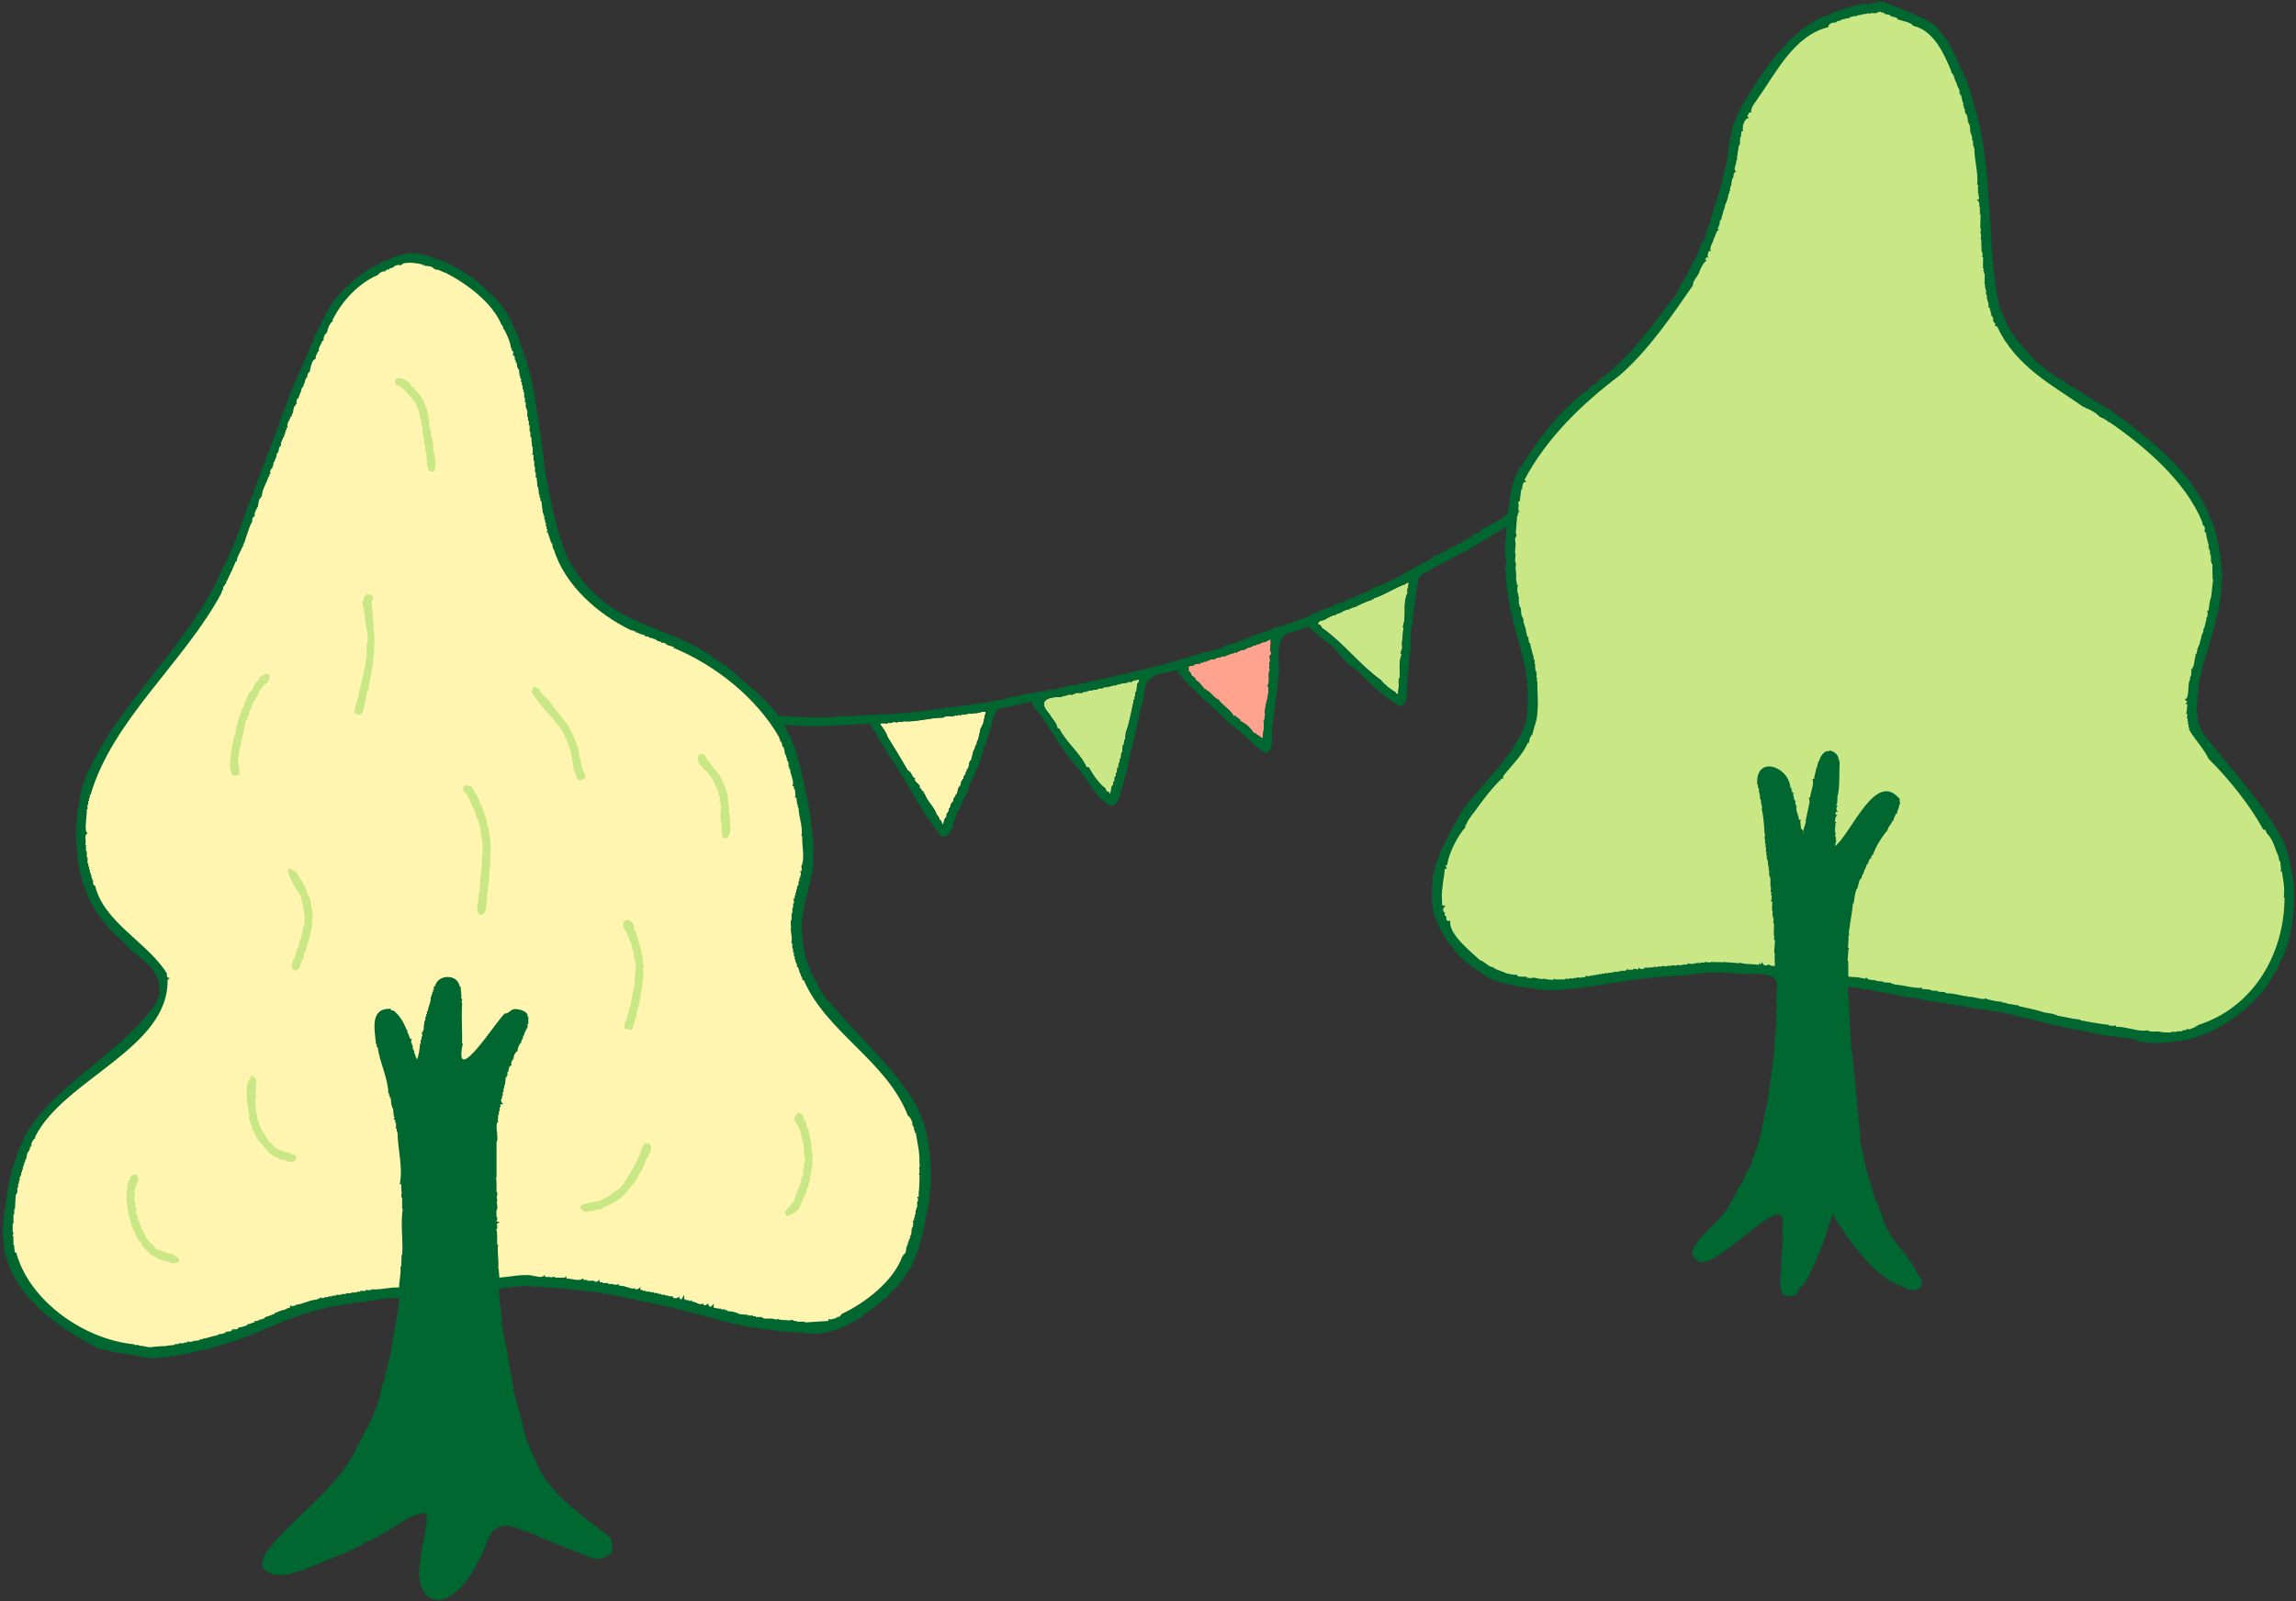 <?xml version="1.0" encoding="UTF-8"?><svg xmlns="http://www.w3.org/2000/svg" viewBox="0 0 413 288" width="413" height="288"><rect x="0" y="0" width="413" height="288" fill="#333333" stroke="none"/><g style="isolation:isolate;"><g id="Layer_2"><g id="Layer_1-2"><g><rect width="413" height="288" style="fill:none;"/><g><g><g><path d="M238.31,111.43c.66-.36,1.3-.83,2.04-.86v-.15c.83-.05,1.47-.85,2.35-.83v-.15l.31,.03v-.15l.31,.03v-.15l.31,.03c.93-.49,2.06-1.04,3.14-1.35v-.15l.31,.03v-.15c1.99-.61,3.9-1.97,5.83-2.6-.03-.25,.3-.18,.48-.26l-.1,1.04h-.15l.12,.3h-.15l.11,.45c-1.03,2.17-.09,3.98-.9,6.23h.15l-.31,3.29h.15l-.18,.3h.15c.05,.18-.6,1.22-.13,1.36-.67,1.4-.25,3.34-.41,4.32h-.15c-.07,.28,.12,.3,.12,.3l-.19,.43h.15l-.2,2.1c-.15-.11-.49-.1-.42-.34-.92-.54-1.99-1.35-2.65-2.21-3.74-2.65-6.77-6.73-10.67-9.44,0-.35-.34-.5-.69-.67,.26-.71,.68-.52,1.28-.78Z" style="fill:#cae787; fill-rule:evenodd;"/><path d="M213.74,119.9c.37-.19,1.12-.1,1.25-.48l.91-.06c-.04-.37,.68-.02,.64-.39l.45,.04c-.04-.37,.68-.02,.64-.39l.91-.06v-.15l.31,.03c-.02-.4,.8,.02,.79-.38l.91-.06c-.04-.37,.68-.02,.64-.39l.3,.03v-.15c.29,.06,.54,.07,.64-.24l.28,.18c.35-.41,1.06-.55,1.56-.6v-.15c.41,.11,.48-.41,.94-.21v-.15c.41,.11,.48-.41,.94-.21,.02-.42,.93-.09,.95-.51l.3,.03v-.15c.6,.18,1.03-.56,1.56-.45v.15h-.16c.05,.22,.23,.74-.09,.88h.15l-.1,1.06h.15l-.03,.31h.15c.09,.12-.73,.79-.23,.89l-.18,.28h.15c0,.28-.04,.54-.22,.75h.15l-.09,.91h.15c-.52,1.08,.07,2.21-.43,2.98,.54,1.51-.64,3.57-.5,5.22h.15v.16h-.16l-.1,1.03h-.15c.25,1.21-.08,1.86-.15,3.13-.15-.11-.49-.1-.42-.34l-.3-.03v-.15c-.4,.03-.37-.49-.85-.38v-.15h-.13c-.4-.75-1.35-1.66-2.36-2.05,.21-.43-.45-.31-.39-.64-.25,.03-.37-.11-.42-.34l-.31,.12c-.66-1.29-2.13-1.95-2.72-2.97-.9-.29-1.35-1.39-2.24-1.72v-.15l-.28-.03c-.44-.44-.93-1.36-1.65-1.66,.15-.56-1.03-.62-.78-1.28l-.31,.12,.18-.28-.3-.03-.06-.91Z" style="fill:#ffa38f; fill-rule:evenodd;"/><path d="M188.85,128.49c-2.19-2.24-.8-3.24,2.1-3.11v-.15l.31,.03v-.15l.46,.04v-.15l.46,.04v-.15l.76,.07v-.15l.31,.03c.17-.5,1.52,.06,1.7-.44l.45,.04v-.15l.31,.03v-.15l.46,.04v-.15l.3,.18v-.15l.92-.06v-.15l.31,.03v-.15l.61,.06v-.15l.31,.03v-.15l.61,.06v-.15l.46,.04v-.15l.46,.04v-.15l.46,.04c.56-.3,1.63-.44,2.31-.53v-.15l.61,.06c.28-.34,.94-.36,1.4-.47-.16,.16-.02,.76-.37,.72l-.14,1.49h-.15l-.09,.88h-.15l.11,.45h-.15c-.44,1.95-.84,4.39-1.48,6.01l-.13,1.34h-.15l-.09,.88h-.15l-.13,1.33h-.15l-.11,1.18h-.15l-.07,.73h-.15l-.09,.88h-.15l-.09,.88h-.15l-.07,.73h-.15l-.09,.88h-.15l-.06,.58c-.49,.25-.22,1.19-.6,1.6h-.15l.03-.31c-.44,.05-.63-.33-.69-.67-.96-.61-2.35-2.52-2.95-3.74l-.45-.04c-.96-2.37-3.69-4.48-4.9-6.94l-.3-.03c-.21-1.19-.95-1.62-1.41-2.54Z" style="fill:#cae787; fill-rule:evenodd;"/><path d="M163.51,138.69h-.15c-1.19-2.07-2.57-4.32-3.76-6.24-.14-.74-.83-1.47-1.29-2.23,.32-.42,1.27,.18,1.53-.3l.28,.18v-.15l.46,.04v-.15l.91,.09v-.15l.91,.09v-.15c2.42,.2,4.88-.69,7.3-.65v-.15l.31,.03v-.15h1.67v-.14l.61,.06v-.15l.61,.06v-.15l.76,.07v-.15l.46,.04v-.15l.91,.09v-.15c.84,.19,1.36-.32,2.29-.23-.18,.79-.35,1.57-.53,2.36h-.15l-.04,.43h-.15c-.18,.77-.35,1.56-.53,2.34h-.15c-.04,.28,.01,.59-.22,.72h.15c.03,.21-.19,.22-.33,.28l.12,.31h-.15l-.04,.43h-.15c-.16,.62-.32,1.26-.48,1.89-.52,.08-.23,1.51-.75,1.58l-.04,.45h-.15c.08,.6-.51,.68-.43,1.3h-.15l-.03,.28h-.15l-.25,1.01h-.15l-.03,.28h-.15l-.26,1.16c-.35-.11-.15,.66-.5,.55l-.23,.88h-.15l-.03,.28h-.15l-.23,.87h-.15l-.06,.58h-.15l-.03,.28h-.15l-.07,.73h-.15l-.03,.28h-.15l-.25,1.01c-.36-.08-.22-.82-.67-.82,.02-.31-.3-.79-.51-.95-.39-1.36-1.81-2.47-2.19-3.82-.1,.03-.68-.21-.13-.16v-.15c-.5,.03-.31-.67-.82-.68,.51-.63-1.1-.95-.74-1.72-.53-.07-.61-.97-1.08-1.31Z" style="fill:#fff4b0; fill-rule:evenodd;"/><path d="M273.13,93.27c-2.89,2.12-6.54,3.88-9.43,5.86-1.59,.52-3.27,1.88-4.89,2.39-.07,.36-.36,.33-.79,.38-.45,.96-2.68,1.01-2.78,2.29h-.15l-.19,1.92c-.41-.02,.06,.32-.04,.45h-.15l-.14,1.48h-.15v.13c.45,.14-.16,.79-.11,1.04h.15v.16c-.45-.04-.04,.89-.1,.89h-.15l-.14,1.48h.15v.16c-.91,1.39-.16,4.71-.76,6.24h.15v.16h-.16v.13h.13c-.02,.38-.23,.22-.19,.45h.15c-.28,.38,.11,.38-.23,.89h.15l-.19,.45h.15l-.26,1.19h.15l-.22,.75h.15l-.24,2.55h.15c-.26,1.07-.2,2.32-1.72,2.26v-.15c-2.56-1.45-5.38-4.31-7.49-6.43l-.3-.03v-.15c-1.59-.85-2.99-3.06-4.38-4.33-1.31-.8-2.45-1.95-3.63-2.9l.03-.3c-.15,.2-.29,.06-.45-.04,.04,.37-.68,.02-.64,.39-.48-.18-.59,.38-1.07,.2v.15l-.31-.03v.15c-.41-.11-.48,.41-.94,.21-2.95,.46-2.15,4.74-2.19,7.16v.15h-.16v.13h.13l-.09,.91h-.15c.19,.93-.08,1.88-.12,2.83h-.15l.08,.75h-.15l-.33,3.41h-.15l.11,.45h-.15l.11,.45c-.72,1.08,.68,5.42-1.57,5.41-2.26-1.43-4.05-3.88-6.41-5.28-1.96-2.36-4.45-3.88-6.33-6.17l-.3-.03c.08-.5-.83-.45-.66-.97-.82-.26-1.18-1.53-1.93-1.84l.06-.6h-.15v.13l-.92,.06v.15c-2.87,.3-5.13,1.03-4.93,4.19h-.15l-.09,.88c-.42-.01,.06,.31-.04,.45h-.15l-.07,.73h-.15l-.03,.28c-.44-.16,.3,.63-.21,.58l-.13,1.34h-.15l-.09,.88h-.15l-.13,1.33h-.15l.11,.45h-.15l-.09,.88h-.15l-.1,1.03h-.15l-.09,.88h-.15l-.07,.73h-.15l.06,.89h-.15c-.01,.47-.43,1.08-.14,1.48-.24-.07-.24,.26-.34,.42h.15l-.03,.31h-.15c0,.55-.07,.98-.43,1.3h.15c-.16,.65-.32,1.29-.48,1.92-.48,.06-.24,1.02-.26,1.18h-.15l-.04,.43h-.15l-.04,.43h-.15c-1.15,3.92-5.85-3.86-6.72-5.17-3.54-3.62-5.53-8.18-8.64-11.81,0-.36-.03-.37-.09-.61-.65,.24-1.77,.09-2.16,.54l-1.06,.05v.15l-.31-.03v.15l-.61-.06c-.13,.49-1.41-.03-1.55,.45l-.3-.03c-.77,.68-1.18,2.34-1.39,3.48h-.15l-.06,.58h-.15l.11,.45h-.15l-.04,.43h-.15l-.29,1.46h-.15l-.03,.28h-.15l-.31,1.61h-.15l-.04,.43h-.15l.11,.45h-.15l-.03,.28h-.15l-.04,.43h-.15l.12,.3c-.58,.3-.46,1.07-.77,1.73h-.15l-.04,.43h-.15l-.04,.43h-.15l-.04,.43h-.15c-.42,1.07-.68,2.55-1.54,3.45l.12,.31h-.15l-.03,.28c-.53,0,.01,.75-.36,.57l-.03,.3c-.54,.39-.88,1.57-.97,2.31h-.15l-.04,.43h-.15l.12,.3c-.45,.55-.57,2.1-2.14,1.9v-.15c-3.36-3.93-6.01-9.46-8.89-13.79-.33,0-.09-.63-.55-.5-.46-1.65-1.91-2.8-2.3-4.28-.42-.4-.82-1.17-1.2-1.62-5.17,.29-10.34,.77-15.5,.17v.15l-2.1-.2v.15c-.54-.4-1.15,.12-1.79-.32v.15l-1.5-.14v-.15l-.3,.12v-.15c-2.88,.32-3.01-2.79-.29-1.53,.53-.12,1.55,0,1.79,.17l.89,.09v-.15c.93,.75,2.98,.03,4.34,.41v.15h.13l.03-.28c.21,.03,.22,.26,.58,.21,.02-.23,.35-.12,.45,.04,0,0,.08-.18,.31-.12v.15h.13v-.13l1.21,.11v-.15h.16v.16c1.59,0,3.19,0,4.8,.01v-.15l.76,.07v-.15l.46,.04v-.15h.16v.16h.13v-.13c.38,.01,.06,.14,.28,.33l.03-.3,2.1,.05v-.15l.45,.19v-.15l.31,.03c-.07-.46,.56,.42,.61-.09l.45,.04v-.15l.45,.19v-.15l1.97,.04v-.15l1.97,.04v-.15l1.06,.1v-.15l.61,.06v-.15l.76,.07v-.15l.45,.19,.18-.28c.16,.1,.3,.25,.45,.04v.15c.16-.07,.49,0,.46-.26l.57,.36v-.15h-.13v-.16c1.51,.03,3.2-.41,4.42-.48v-.15l.45,.19v-.15l.61,.06v-.15l.46,.04v-.15c.52-.1,1.3,.24,1.55-.3,.22,.33,.69,.06,1.04,.1v-.15l.61,.06v-.15l.76,.07v-.15l.61,.06v-.15l.61,.06v-.15l.45,.19,.03-.3,.28,.18v-.15l.61,.06v-.15l.76,.07v-.15l.31,.03v-.15l1.07-.05v-.15c.26,.06,.5,.04,.62-.09,.04,.21,.14,.24,.15,.01l.3,.03v-.15l.46,.04v-.15l.46,.04v-.15l.31,.03v-.15l.3,.18v-.15l.31,.03c.13-.49,1.41,.03,1.55-.45l.3,.03v-.15c.82,.13,1.39-.39,2.29-.23v-.15l.46,.04v-.15l1.07-.05v-.15l.76,.07v-.15l.31,.03v-.15c.96,.03,1.28,.01,1.99-.26v-.15l.3,.18v-.15l.92-.06v-.15l.31,.03v-.15l.46,.04v-.15l1.37-.02v-.15l.31,.03v-.15l1.07-.05v-.15l.31,.03v-.15l.46,.04v-.15l.46,.04v-.15l.46,.04v-.15l.3,.18v-.15l.31,.03c.13-.49,1.41,.03,1.55-.45l.3,.03v-.15l1.07-.05c-.04-.37,.68-.02,.64-.39l.28,.18v-.15l.31,.03v-.15l1.22-.03,.03-.3,.28,.18v-.15l.31,.03v-.15c.65,.1,1.04-.38,1.38-.17v-.15l.46,.04v-.15l.31,.03v-.15l.45,.19c.09-.22,.23-.33,.48-.26v-.15l.61,.06v-.15l.31,.03v-.15l.46,.04v-.15l.92-.06v-.15l.31,.03v-.15c.29,.06,.54,.07,.64-.24l.28,.18c-.02-.4,.8,.02,.79-.38l.3,.03v-.15l.61,.06v-.15l.31,.03c.02-.42,.93-.09,.95-.51l.89,.09-.12-.31,.91-.06v-.15l.31,.03v-.15c.53,.05,1.23-.2,1.56-.45l.3,.03v-.15c.91,.14,1.34-.5,2.46-.37,.71-.72,2.36-1.07,3.58-1.31l.03-.3c1.1-.18,1.89-.61,2.65-.95l.3,.03v-.15l.31,.03c.02-.42,.93-.09,.95-.51,.45,.2,.52-.32,.92-.21v-.15l.3,.18c.45-.76,1.74-.57,2.35-.98l.3,.03v-.15c.47,.2,.54-.32,.94-.21v-.15l.46,.04c.02-.42,.93-.09,.95-.51l.3,.03v-.15c2.18-.5,3.82-1.99,6.26-2.41,.13-.82,1.74-.28,2.07-1.16l.28,.18c.09-.22,.23-.33,.48-.26v-.15c.38,.15,.57-.36,.94-.21,.38-.46,1.17-.59,1.72-.74,.02-.32,.29-.21,.62-.24l.03-.3,.45,.04c-.13-.53,.64-.16,.65-.54,3.52-1.03,6.8-3.58,9.94-4.91,0-.45,.76-.17,.67-.69,.59-.15,1.26-.22,1.43-.77l.28,.18c.64-.53,1.54-1.04,2.38-1.28,.1-.39,.43-.34,.94-.36-.1-.38,.35-.29,.36-.57,.68-.22,1.7-.68,2.08-1.3,.55,.14,1.1-.35,1.28-.78,2.35-1.02,4.17-2.4,6.23-3.76,1.55,.07,2.23,1.35,.28,1.83Zm-34.82,18.16c.66-.36,1.3-.83,2.04-.86v-.15c.83-.05,1.47-.85,2.35-.83v-.15l.31,.03v-.15l.31,.03v-.15l.31,.03c.93-.49,2.06-1.04,3.14-1.35v-.15l.31,.03v-.15c1.99-.61,3.9-1.97,5.83-2.6-.03-.25,.3-.18,.48-.26l-.1,1.04h-.15l.12,.3h-.15l.11,.45c-1.03,2.17-.09,3.98-.9,6.23h.15l-.31,3.29h.15l-.18,.3h.15c.05,.18-.6,1.22-.13,1.36-.67,1.4-.25,3.34-.41,4.32h-.15c-.07,.28,.12,.3,.12,.3l-.19,.43h.15l-.2,2.1c-.15-.11-.49-.1-.42-.34-.92-.54-1.99-1.35-2.65-2.21-3.74-2.65-6.77-6.73-10.67-9.44,0-.35-.34-.5-.69-.67,.26-.71,.68-.52,1.28-.78Zm-24.57,8.47c.37-.19,1.12-.1,1.25-.48l.91-.06c-.04-.37,.68-.02,.64-.39l.45,.04c-.04-.37,.68-.02,.64-.39l.91-.06v-.15l.31,.03c-.02-.4,.8,.02,.79-.38l.91-.06c-.04-.37,.68-.02,.64-.39l.3,.03v-.15c.29,.06,.54,.07,.64-.24l.28,.18c.35-.41,1.06-.55,1.56-.6v-.15c.41,.11,.48-.41,.94-.21v-.15c.41,.11,.48-.41,.94-.21,.02-.42,.93-.09,.95-.51l.3,.03v-.15c.6,.18,1.03-.56,1.56-.45v.15h-.16c.05,.22,.23,.74-.09,.88h.15l-.1,1.06h.15l-.03,.31h.15c.09,.12-.73,.79-.23,.89l-.18,.28h.15c0,.28-.04,.54-.22,.75h.15l-.09,.91h.15c-.52,1.08,.07,2.21-.43,2.98,.54,1.51-.64,3.57-.5,5.22h.15v.16h-.16l-.1,1.03h-.15c.25,1.21-.08,1.86-.15,3.13-.15-.11-.49-.1-.42-.34l-.3-.03v-.15c-.4,.03-.37-.49-.85-.38v-.15h-.13c-.4-.75-1.35-1.66-2.36-2.05,.21-.43-.45-.31-.39-.64-.25,.03-.37-.11-.42-.34l-.31,.12c-.66-1.29-2.13-1.95-2.72-2.97-.9-.29-1.35-1.39-2.24-1.72v-.15l-.28-.03c-.44-.44-.93-1.36-1.65-1.66,.15-.56-1.03-.62-.78-1.28l-.31,.12,.18-.28-.3-.03-.06-.91Zm-24.88,8.59c-2.19-2.24-.8-3.24,2.1-3.11v-.15l.31,.03v-.15l.46,.04v-.15l.46,.04v-.15l.76,.07v-.15l.31,.03c.17-.5,1.52,.06,1.7-.44l.45,.04v-.15l.31,.03v-.15l.46,.04v-.15l.3,.18v-.15l.92-.06v-.15l.31,.03v-.15l.61,.06v-.15l.31,.03v-.15l.61,.06v-.15l.46,.04v-.15l.46,.04v-.15l.46,.04c.56-.3,1.63-.44,2.31-.53v-.15l.61,.06c.28-.34,.94-.36,1.4-.47-.16,.16-.02,.76-.37,.72l-.14,1.49h-.15l-.09,.88h-.15l.11,.45h-.15c-.44,1.95-.84,4.39-1.48,6.01l-.13,1.34h-.15l-.09,.88h-.15l-.13,1.33h-.15l-.11,1.18h-.15l-.07,.73h-.15l-.09,.88h-.15l-.09,.88h-.15l-.07,.73h-.15l-.09,.88h-.15l-.06,.58c-.49,.25-.22,1.19-.6,1.6h-.15l.03-.31c-.44,.05-.63-.33-.69-.67-.96-.61-2.35-2.52-2.95-3.74l-.45-.04c-.96-2.37-3.69-4.48-4.9-6.94l-.3-.03c-.21-1.19-.95-1.62-1.41-2.54Zm-25.34,10.2h-.15c-1.19-2.07-2.57-4.32-3.76-6.24-.14-.74-.83-1.47-1.29-2.23,.32-.42,1.27,.18,1.53-.3l.28,.18v-.15l.46,.04v-.15l.91,.09v-.15l.91,.09v-.15c2.42,.2,4.88-.69,7.3-.65v-.15l.31,.03v-.15h1.67v-.14l.61,.06v-.15l.61,.06v-.15l.76,.07v-.15l.46,.04v-.15l.91,.09v-.15c.84,.19,1.36-.32,2.29-.23-.18,.79-.35,1.57-.53,2.36h-.15l-.04,.43h-.15c-.18,.77-.35,1.56-.53,2.34h-.15c-.04,.28,.01,.59-.22,.72h.15c.03,.21-.19,.22-.33,.28l.12,.31h-.15l-.04,.43h-.15c-.16,.62-.32,1.26-.48,1.89-.52,.08-.23,1.51-.75,1.58l-.04,.45h-.15c.08,.6-.51,.68-.43,1.3h-.15l-.03,.28h-.15l-.25,1.01h-.15l-.03,.28h-.15l-.26,1.16c-.35-.11-.15,.66-.5,.55l-.23,.88h-.15l-.03,.28h-.15l-.23,.87h-.15l-.06,.58h-.15l-.03,.28h-.15l-.07,.73h-.15l-.03,.28h-.15l-.25,1.01c-.36-.08-.22-.82-.67-.82,.02-.31-.3-.79-.51-.95-.39-1.36-1.81-2.47-2.19-3.82-.1,.03-.68-.21-.13-.16v-.15c-.5,.03-.31-.67-.82-.68,.51-.63-1.1-.95-.74-1.72-.53-.07-.61-.97-1.08-1.31Z" style="fill:#006731; fill-rule:evenodd;"/></g><g><path d="M361.74,59.8c.59,.04,.48,1.08,1.08,1.12l-.02,.26c1.64,1.57,3.07,4,5.18,5.09l-.02,.26c.68,.28,1.35,.78,1.72,1.18l.26,.02v.13l.25,.02v.13l.25,.02v.13c.38-.13,.26,.49,.62,.18,.83,1.21,3.18,1.66,3.93,2.78,.18-.22,.63,0,.5,.3,.32,.08,1.09,.43,1.25,.62-.27,.05-.11-.02-.27,.11,.81-.22,1.17,.89,1.77,.66,.04,.2,.15,.32,.37,.29v.13l.25,.02v.13l.25,.02c6.99,5,15.5,11.46,18.54,19.92,.27,.08,.26,.3,.22,.54h.13l-.02,.27c.33,.31,.48,1.15,.51,1.73h.13l-.02,.27h.13l.05,1.05h.13l-.03,.4h.13l-.03,.4h.13l.04,1.18h.13l-.03,.4h.13l.03,1.31h.13l-.03,.4h.13l-.07,.91h.13l-.03,.4h.13v.14h-.14l-.03,.38h.13c-.02,.26-.08,.54,.08,.67h-.13l-.09,1.15h.13l-.3,.51h.13l-.02,.27h.13v.14c-.44-.03,.19,.62-.18,.51-.06,.37,.04,.85-.21,1.02h.13l-.05,.66c-.45-.03,.2,.62-.17,.51l-.05,.65c-.22-.06-.13,.17-.02,.26h-.13l-.09,1.15h-.13l-.03,.38h-.13c-.06,1.39-.58,2.54-.95,3.81,.45,.07-.43,.3-.04,.52h-.13l-.23,1.27h-.13l-.04,.51h-.13l-.05,.63h-.13l-.04,.51h-.13l-.06,.76h-.13l-.03,.38h-.13c0,.41-.36,.94-.1,1.28h-.13l-.02,.25c-.46-.03,.2,.62-.17,.51l-.03,.39h-.13c-.26,2.05-.48,4.1-.62,6.17h.13l-.02,.27h.13l-.16,.39h.13l-.03,.4h.13l-.16,.39h.13l-.03,.4h.13c.46,2.54,3.28,4.69,4.4,6.72l.27-.11c-.13,.55,.79,.74,.81,1.23,3.14,3.83,7.16,8.55,9.36,12.95,.33,.26,.55,.8,.55,1.21h.13l-.02,.27c.32-.04,.03,.58,.35,.55l-.03,.39h.13l-.02,.27h.13l-.03,.4h.13l-.02,.27h.13l.07,.79h.13l-.05,.66h.13l-.02,.27h.13l.05,1.05h.13l-.03,.4h.13l-.04,.53h.13c-.14,.74,.38,1.7,.07,2.35h.13l-.06,.78h.13v.14c-.34-.07-.03,.48-.04,.39l-.16,.38h.13l-.28,3.49h-.13c.23,.76-.17,1.63-.2,2.44h-.13l-.08,1.02h-.13l-.06,.76h-.13l-.23,1.27-.26-.02c0,1.29-.92,1.76-1,2.78h-.13l-.03,.38h-.13l-.02,.25h-.13l.11,.26c-.6,.35-1.18,1.76-1.49,2.35-.27-.07-.28,.42-.17,.51-.49-.13-.48,.87-.98,.83l.11,.27c-.53-.12-.56,.9-1.1,.82l.11,.27-.26-.02c0,.24-.39,.17-.3,.5-.52-.03-.61,.91-1.1,.82l-.02,.26-.26-.02-.02,.26c-.45,0-.59,.84-1.09,.69-.8,.93-3.18,2.59-4.12,2.79,.05,.27-.22,.5-.41,.23,.1,.57-.93,.15-.84,.71l-.25-.15c-.26,.54-1.22,.35-1.49,.79-.4-.17-.45,.29-.79,.2v.13l-.4-.03v.13l-.4-.03v.13c-2.8,.59-7.49,1.24-10.17,.36v-.13c-.44-.31-1.47-.02-1.65-.39-.48,.09-.48,.07-1.03-.08,.03,.22-.19,.11-.26-.02,.01,.04-.34,.24-.26-.02l-1.55-.12v-.13l-.39,.1v-.13l-1.28-.1c.06-.22-.17-.13-.26-.02v-.13l-.76-.06v-.13l-1.15-.09v-.13l-1.15-.09v-.13l-1.91-.28c.06-.22-.17-.13-.26-.02v-.13l-.89-.07v-.13l-.39,.1v-.13l-.38-.03v-.13c-2.56-.23-4.99-1.32-7.52-1.64v-.13l-.39,.1v-.13l-.38-.03v-.13l-.89-.07v-.13l-1.02-.08v-.13l-.51-.04v-.13l-.65,.08v-.13l-.26,.11v-.13l-1.02-.08c.09-.38-.43,.21-.38-.16l-2.83-.36v-.13h-.12v.12c-.34-.1-.25-.19-.53-.04v-.13l-1.15-.09v-.13l-1.28-.1c.06-.22-.17-.13-.26-.02l-.12-.14-.14,.12v-.13l-1.15-.09v-.13l-.63-.05v.13h-.14v-.14l-.89-.07v-.13l-1.8-.14v-.13l-1.02-.08v-.13c-1.32-.19-2.64-.38-3.97-.58v-.13h-.12v.12h-.14v-.14l-.89-.07v-.13l-.38-.03v-.13h-.12c.03,.2-.26,.15-.41,.22l.02-.26h-.13v.12l-1.03-.21v-.13h-.12c.03,.21-.19,.1-.26-.03v.13h-.14v-.14l-1.02-.08v-.13l-1.27-.23v.13l-.78-.06v-.13l-2.43-.32c-.17,1.39,.31,2.42,.1,3.64h.13l-.08,1.04h.13l-.07,.91h.13l-.1,1.3h.13l-.06,.78h.13l-.15,.26h.13l-.07,.91h.13c-.13,.76,.26,1.62-.06,2.34h.13l-.02,.27h.13l-.03,.4h.13l-.06,.78h.13l-.05,.66h.13l-.05,.66h.13l.03,1.31h.13l-.15,.26h.13l-.06,.78h.13l-.03,.4h.13l-.07,.91h.13c-.01,.25-.1,.53,.08,.67h-.13v.12h.12l-.06,.78h.13c-.11,.69,.28,1.42-.04,2.09h.13l-.02,.27h.13l.03,1.31h.13l-.08,1.04h.13l-.06,.78h.13l-.03,.4h.13l-.06,.78h.13l-.03,1.96h.13l-.04,.53h.13l-.03,.4h.13l-.03,.4h.13l-.02,.27h.13l-.15,.26h.13l-.03,.4h.13l-.04,.53h.13l-.03,.4h.13l-.03,.4h.13l-.04,.53h.13l-.02,.27c.39,.1-.1,.96,.43,1.07l-.15,.25h.13l-.02,.27c.34-.02,0,.69,.34,.68l-.03,.39h.13l-.02,.27h.13l-.03,.4h.13c.3,1.04,.63,2.87,1.27,3.62l-.02,.26h.13l-.03,.4c.37,.01,.09,.8,.45,.82l-.02,.26h.13c.74,4.2,4.98,7.22,6.53,10.92,1.92,1.7-.27,3.71-2.52,2.27v-.13h-.12v.12h-.14v-.14l-.38-.03v-.13l-.25-.02v-.13l-.38-.03v-.13l-.25-.02v-.13l-.38-.03v-.13l-.25-.02v-.13c-.41,.1-.39-.35-.74-.32-3.98-2.77-7.52-7.67-9.85-11.69,.04,.44,.55,.24,0,0-.43,.2-.46,1.1-.64,1.51h-.13l-.22,1.14h-.13l-.25,1.53h-.13l-.02,.25h-.13l-.04,.51h-.13l-.03,.38h-.13l-.02,.25h-.13l-.05,.63h-.13c-.37,1.17-1.17,2.8-1.61,3.89h-.13l-.19,.75h-.13l-.02,.25h-.13c.04,.35-.42,.33-.32,.74h-.13l-.02,.25h-.13c.07,.34-.38,.26-.31,.61-.28,.03-.23,.53-.68,.34,0,1.98-3.47,2.3-3.26,.13h-.13l.02-.27h-.13c.12-.25,.19-.5,.19-.77h-.13l.2-2.46h-.13c.29-.31-.11-.37,.17-.52-.3-.3,.04-.06,.03-.39h-.13v-.14h.14v-.12c-.34-.03,.05-.42,.05-.52h-.13l.04-.53h.13v-.12h-.12c-.01-.71,.23-1.63,.16-2.07h.13v-.12h-.12l.12-1.56h-.13l.05-.66h-.13c1.66-9-9.8,5.58-14.74,5.7v-.13c-4.84-1.96,4.51-7.35,5.39-10.48l.02-.26h.13l.02-.25h.13c.68-.68,1.11-2.78,1.96-3.34,.09-.77,.98-2.14,1.4-2.88l.03-.39h.13l.03-.38h.13l.2-.88h.13l.21-1.01h.13l.03-.38h.13l.21-1.01h.13l.03-.38h.13l-.1-.39h.13l.05-.63h.13l.06-.76h.13l.1-1.28h.13l.08-1.02h.13l.08-1.02h.13l.07-.89h.13c.2-1.4,.4-2.81,.6-4.23h.13c-.12-.19-.11-.42-.08-.65h.13c-.13-.39-.11-.49,.06-.76h-.13v-.14h.14l.1-1.28h.13c-.02-1.03,.29-2.76,.46-4.11h-.13c.13-.77-.04-1.64,.31-2.32-.46-.09,.33-.89-.07-.78l.08-1.03h.13c-.25-.32,.01-1.03,0-1.55h-.13l.16-2.07h-.13l.14-1.82h-.13c1.32-4.86-4.86-2.87-8.15-3.65-.04,.44-.58-.3-.53,.09l-1.81-.14v.13l-1.43-.11v.13h-.14v-.14h-.12c-3.28,.43-6.5,.75-10.07,.88v.13l-.53-.04c.02,.36-.25-.28-.27,.11l-.52-.04v.13l-.26-.15v.13l-.66-.05v.13h-.14v-.14h-.12v.12l-.27-.02v.13l-1.31,.03v.13l-.4-.03v.13l-.66-.05v.13l-.78-.06v.13l-.27-.02v.13l-1.44,.02v.13l-.4-.03v.13l-.53-.04v.13l-.53-.04v.13l-.53-.04v.13l-.26-.15v.13l-.27-.02v.13l-.53-.04v.13l-.66-.05v.13l-.78-.06v.13l-.4-.03v.13l-.53-.04v.13l-.66-.05v.13l-1.04-.08v.13l-.91-.07v.13l-.27-.02v.13l-1.3-.1v.13l-1.04-.08v.13l-.26-.15v.13l-1.43-.11c.2-.36-.77,.28-.76-.19l-3.73-.43v-.13l-.76-.06v-.13h-.12v.12h-.14v-.14l-1.02-.08v-.13l-.63-.05v-.13l-.63-.05v-.13l-.38-.03v-.13l-.38-.03v-.13l-.51-.04v-.13l-.25-.02c-2.26-1.4-5.4-3.34-6.81-5.74-1.13-.9-1.87-2.97-2.66-4.11,.23-.52-.37-.64-.3-1.06h-.13l.02-.27h-.13l.03-.4h-.13l.03-.4h-.13l.04-.53h-.13l.06-.78h-.13l.03-.4h-.13l.16-.39h-.13c.03-1.22,.04-3.61,.24-4.67h.13l.07-.89h.13l.07-.89c.38-.01,.08-.86,.59-.86l-.1-.4h.13l.03-.38h.13l.04-.51h.13l.03-.38h.13l.03-.38h.13l.03-.38h.13l.02-.25h.13l.02-.25c.31,.09,.12-.57,.43-.49l.04-.52c.31,.09,.12-.57,.43-.49l.03-.39h.13l.02-.25h.13c-.08-.43,.41-.43,.33-.87h.13l.02-.25h.13l.02-.25h.13l.02-.25h.13l.02-.25h.13l.02-.25h.13c-.08-.43,.41-.43,.33-.87h.13l.02-.25c2.92-4.39,8.12-8.73,10.57-13.7h.13l.02-.25c.42,0,.19-1.11,.61-1.12l.02-.26h.13l.04-.51h.13l.05-.63h.13l.06-.76h.13l.03-.38h-.13v-.14h.14l.06-.76h-.13l.04-.53h.13c-.19-.13-.03-.39,.05-.63h-.13c.19-1.33,0-2.4-.08-3.91h.13v-.12h-.12l-.06-.92h-.13l-.03-1.31c-.31-.59-.49-2.05-.69-2.78-.41-.08-.01-1.13-.42-1.2l.02-.26h-.13l.04-.53h-.13l.02-.27h-.13l.03-.4h-.13l.02-.27h-.13l.03-.4h-.13l.05-.66c-.37-.01-.09-.8-.45-.82l.04-.52h-.13l.02-.27h-.13l-.05-1.05h-.13l.02-.27h-.13l.04-.53h-.13l.02-.27h-.13l-.05-1.05h-.13l.04-.53h-.13l.03-.4h-.13l.04-.53h-.13l.05-.66h-.13l.03-.4h-.13l.08-1.04h-.13l.05-.66h-.13v-1.83h-.11c-.09-.86,.37-2-.04-2.74l.08-1.03h-.13c.26-2.13,.28-5.09,.58-7.24,.37,.12-.27-.54,.17-.51l.16-2.06h.13l-.11-.26h.13l.07-.89h.13l.06-.76h.13l.05-.63h.13l.04-.51h.13l.03-.38h.13l.03-.38h.13c.17-.51,.54-1.36,.91-1.61,3.05-4.86,6.9-9.94,11.59-13.49l.26,.02c.3-.85,1.9-1.27,2.11-2.04,5.57-3.75,10.06-10.6,14.1-15.63l-.11-.27c.31,.09,.12-.57,.43-.49l.03-.39h.13l.02-.25h.13l.02-.25h.13l.02-.25h.13l.02-.25h.13c-.04-.35,.42-.33,.32-.74,.31,.09,.12-.57,.43-.49l.03-.39h.13l.03-.38h.13l.02-.25h.13c.01-.34,.44-.42,.33-.87,1.07-1.02,1.17-3.48,2.3-4.36,.02-1.75,1.08-2.58,1.1-4.07h.13c.13-.54,.26-1.09,.39-1.65h.13l.04-.51h.13l.04-.51h.13l.04-.51h.13v-.12h-.12v-.14h.14l.04-.51h.13c.13-.58,.27-1.18,.4-1.78h.13l.02-.25h.13l.11-1.41h.13l.06-.76h.13l.06-.76h.13l.06-.76c.22,.06,.13-.17,.02-.26h.13l.13-1.67h.13l.15-1.93h.13l.07-.89h.13l.07-.89c.38,.09-.21-.43,.16-.38l.04-.52h.13l.04-.51h.13l.03-.38h.13c0-.45,.46-.58,.35-1.13h.13l.03-.38h.13l.03-.38c.31,.09,.12-.57,.43-.49-.04-.76,.55-.56,.64-1.51l.26,.02c.25-.95,.9-1.78,1.35-2.23l.02-.26c3.03-4.66,7.19-10.19,12.55-12.5,.76-.05,1.35-.67,2.01-.75v-.13l.4,.03c-.04-.32,.58-.03,.55-.35l.26,.02v-.13l.4,.03v-.13l.27,.02v-.13l.79-.07v-.13l.27,.02v-.13l.53,.04v-.13l.27,.02v-.13l.53,.04v-.13l.4,.03c.26-.45,1.1,.06,1.44-.14v-.13l1.18-.04v-.13l.4,.03V.23l1.55,.25v.13l.51,.04v.13l.38,.03v.13l.25,.02v.13l.51,.04v.13l.38,.03v.13l.38,.03v.13l.38,.03v.13l.38,.03v.13l.51,.04v.13l.75,.19v.13l.25,.02v.13l.51,.04c.21,.44,.9,.46,1.38,.63v.13l.25,.02v.13c.43-.08,.43,.41,.87,.33v.13l.25,.02v.13l.25,.02c2.35,1.9,4.29,5.69,5.19,8.2h.13c-.1,.29,.16,.41,.35,.56l-.15,.25c.29,.35,.6,.92,.66,1.48h.13l-.02,.27h.13l-.03,.4c.37,.01,.09,.8,.45,.82l-.02,.26h.13l.07,.79h.13l-.02,.27h.13l.07,.79h.13l-.02,.27h.13l-.03,.4c.33,.77,.71,2.2,.8,3.05h.13l-.03,.4h.13l-.02,.27h.13l-.03,.4c.94,4.39,1.43,9.45,1.6,14.15h.13l-.15,.26h.13l.04,1.18h.13c-.09,.15-.21,.27-.03,.4l-.14,.12h.13l-.06,.78h.13l-.06,.78h.13l-.09,1.17h.13l-.08,1.04c.22-.03,.11,.19-.02,.26h.13l-.05,.66h.13l-.09,1.17h.13l-.04,.53h.13l-.06,.78h.13l-.03,.4h.13l-.16,.39h.13l-.03,.4c.4-.06-.35,.49,.09,.53l-.05,.65h.13c-.17,.8,.3,1.29,.09,2.1h.13l-.04,.53h.13l.04,1.18h.13l-.03,.4h.13l-.05,.66h.13l-.02,.27h.13l-.04,.53h.13l-.03,.4h.13v.14h-.14c.67,1.53,1.39,3.39,2.33,4.98Z" style="fill:#006731; fill-rule:evenodd;"/><path d="M388.48,185.53c-.75-.1-1.66,.2-2.31-.29v.11c-1.75,.2-3.74-.74-5.56-.68l.02-.28c-.21,.2-1.04,.07-1.3,.05v-.12c-1.43-.14-3.8-.56-5.12-.81v-.13c-1.52-.12-2.62-.47-4.09-.7-.46-.33-1.69-.47-2.29-.57-1.41-.46-3.21-.8-4.71-1.17v-.13c-.63,.02-1.54-.31-2.17-.3v-.13l-.76-.06v-.12c-1.02-.11-2.24-.26-3.17-.68v.15c-1.01,.06-2.24-.53-3.12-.38v-.12c-1.23,0-2.39-.61-3.61-.49l.03-.05-.39-.05v-.13l-1.41-.11v-.18c-.42,.12-.84-.01-1.28-.07v-.11l-1.54-.12,.02-.23c-1.18,.23-3.61-.54-4.9-.54-.11-.15-.46-.19-.63-.19v-.13l-1.41-.11v-.12c-.15-.03-1.1-.1-1.28-.11v-.1c-.68-.15-1.51,.07-1.87-.65l-.03,.35-1.66-.3v.06h-.02v-.03l-1.44-.11-.03-2.86h-.11l.15-1.94h-.03l.16-.38-.22-.02c.03-.78,.16-1.36,.1-2.22h.16c-.17-.52-.08-1,.09-1.52h-.05c.2-1.42,.49-2.83,.6-4.26h.13c.16-.8,.18-1.94,.6-2.67h.1s.06-.34,.03-.38h.03c.17-.37,.23-1.39,.66-1.41-.07-.25,.2-.47,.16-.73h.13c.05-.58,.53-1.15,.62-1.76h.17l.02-.24h.13c-.06-.3,.23-.62,.27-.86l.21,.06c0-.09,0-.35,.02-.44h.12l.03-.25h.16c.45-1.42,1.67-3.37,2.64-4.45,.05-.63,.76-1.12,.88-1.73l.21,.06c-.08-.49,.32-.9,.41-1.31l.21,.06c-.08-.6,.46-1.1,.38-1.71h.13c.09-.36-.14-.76-.04-1.14h-.13c-4.27-4.94-8.49,6.22-11.47,8.62,0-.23,.05-.66,.22-.83h-.13l.15-.26-.21-.02,.17-.49-.2-.02,.07-.91h-.13l.1-1.3h-.01c-.08-.11,.16-.41,.21-.5l-.28-.02c-.03-.5,.1-.92,.43-1.26l-.33-.03,.04-.53,.41,.03c-.35-.35-.39-.71-.06-1.16l-.26-.02c.04-.13,.1-.25,.12-.4h.08c-.08-.35,.07-.65,.02-1.01h-.04c.54-1.96,.29-4.45,.46-6.46h-.13l.03-.4h-.13c.02-.82-.77-1.45-1.67-1.63v.18c-.97-.28-1.65,1.06-1.85,1.8h-.13c.04,.37-.24,.78-.22,1.14h-.13c0,.54-.37,1.46-.4,2.04l-.29-.02c.34,.92-.24,2.14-.36,2.98h-.03v.36l-.28-.02c.18,.23,.05,.59,.17,.81-.25,1.06-.49,2.42-.75,3.54h.09c-.16,.59-.4,1.16-.49,1.8h0l-.04,.37h0v.04c-.09-.19,.05-.52,.04-.73-.56,.2-.42-1.04-.54-1.41h-.03l.16-.38-.37-.03c-.04-.92-.69-1.61-.4-2.5h-.16l.02-.27h-.13l.06-.71-.2,.02c0-.23-.23-.62-.12-.9h-.13c-.02-.13,.06-.33,.14-.42-.29-.08-.43-.17-.27-.46l-.18-.05,.04-.46-.2,.02c-.27-3.9-6.34-5.97-5.97-.61h.13l-.04,.53h.13l-.02,.27h.13l-.05,.66h.13l-.03,.4h.13l-.05,.66h.13l-.02,.27h.13l-.05,.66h.13l-.03,.4h.13l-.07,.91h.13l-.03,.4h.06c.15,1.01,.32,2.6,.33,3.67h.1c.03,.25-.21,1.08,.04,1.18l-.05,.65h.13l-.05,.63,.13,.03-.06,.79h.13l-.05,.66h.13l-.05,.66h.13l-.02,.27h.13l-.04,.53h.02c.03,.42,.27,.88,.13,1.31h.13l-.06,.78h.13l-.03,.4h.15v1.7h.11l-.07,.91h.13l-.05,.66h.13l-.05,.66h.03l-.16,.38,.25,.02c.07,.29-.15,1.7,.09,1.83l-.06,.76,.13,.02-.03,.39h.13l-.07,.91h.14l-.05,2.21h.11l-.06,.78h.13c.15,.74-.27,1.94,.02,2.61-.11,.71,.03,1.38,0,2.1l-.79-.06v-.13l-.62-.05v.12c-.53,.11-.77-.28-1-.65l-.04,.48-.37-.21-.02,.27-.39-.03v.02c-1.09-.2-2.13,0-3.08-.39v.13l-1.56-.12v.02c-.34-.08-.69-.04-1.03-.11v.05l-.29-.12-.07,.15c-.24-.15-1.82,0-2.24-.14v.13l-1.17-.09v.13l-.66-.05v.13l-.78-.06v.13l-.53-.04v.13l-.66-.05v.03l-.38-.16-.02,.26-1.04,.05v.1l-.91-.07v.13l-.91-.07v.13l-.78-.06v.13l-1.04-.08v.13l-.66-.05v.13l-.78-.06v.13l-.4-.03h0c-.25,.12-.9,.07-1.17,.04-.14,.43-.86,.3-1.17,.01l-.03,.32-.28,.02v-.08l-.64-.05v.26c-.37-.26-.83,.12-1.15-.25l-.02,.28-.25-.02-.02,.13-.78-.06v.13l-.4-.03v.13l-.78-.06v.13l-.4-.03v.13l-.66-.05v.13l-.62-.05-.03,.13-.53-.04v.13l-.53-.04v.13l-.53-.04v.13l-.53-.04v.13l-.53-.04v.13l-.4-.03v.03l-.32-.14c0,.45-.43,.3-.73,.28v.13l-.91-.07v.13l-.53-.04v.13l-.78-.06v.13l-.78-.06v.15h-1.7l-.38-.15-.02,.23c-.26-.04-1.63-.05-1.79-.3v.15c-.4,.02-1.38-.16-1.69-.26-.24,0-.62,.15-.92,.06h0l-.49-.08,.14-.16c-.51,0-2.04,.15-1.81-.41l-.39,.1h0l-1.41-.25c-.73-.36-1.65-.56-2.39-.99v-.13c-.86,0-1.49-.89-2.33-1.25v.1c-2.27-2.05-5.9-5.02-5.47-7.26-.63,.24-.82-.11-.68-.7-.3-.03-.45-.48-.26-.72-.64-.15-.34-1.05,.14-1.25l-.66-.04c-.07-1.2-.14-2.31,.07-3.5h-.01c.1-1.01,.37-2.22,.39-3.1l.37,.03c-.05-.25-.42-.82,.07-.68,.27-2.26,2.01-5.41,3.31-6.86-.02-.09-.04-.29-.02-.37h.13l.02-.25h.09c.15-.67,.82-1.22,1.1-1.85h.08c1.44-1.99,3.29-4.54,5.09-6.21v-.1l.25,.15,.04-.54c1.46-1.86,3.5-3.8,4.44-6l.17,.05c.02-.17,.15-.76,.19-.94,.14-.04,.21-.35,.2-.48l.17,.1c.08-.2,.37-1.41,.43-1.64,.97-2.36,.5-5.63,.53-8.12h-.1l.05-.65h-.13l.07-.91h-.13l.03-.4h-.16l-.04-1.18h-.1l.05-.65h-.13l.02-.27h-.13l.04-.51-.13-.02,.02-.27h-.13l.03-.4h-.13l.03-.4h-.13l.03-.4h-.13l.03-.4h-.13l.04-.45-.2,.02c-.04-.25-.22-.77-.11-1.09l-.2,.02c-.04-.28-.31-.95-.26-1.3h-.09l.03-.39h-.13l.02-.27h-.13l.03-.4h-.16l-.06-.93h-.1l.02-.23c-.38-.19-.29-1.27-.38-1.72-.42-.3-.36-1.56-.35-2.15h-.13l.04-.53h-.16c0-.3-.12-1.23,.16-1.43l-.28-.02c0-.15,.09-.5-.09-.53l.03-.39h-.09c.11-.61-.02-1.8-.08-2.32,.23-.25-.07-.63,.04-.94h-.13l.09-1.15h-.02c.06-.11,.03-.36-.08-.42l.09-1.16h-.04c.29-.44-.32-1.57,.19-1.77,0-.11,.02-.43,.03-.55h-.13l.26-3.25h.12c.02-.14,.05-.46,.06-.6l-.13-.02v-.02l.44,.04c-.43-.29-.22-.98-.2-1.43h-.1c.02-.17,.05-.45,.1-.63l.23,.13c-.09-.24,.2-1.93,.23-2.21h.14c.07-.56,.04-1.44,.8-1.32l-.37-.38c4-7.53,10.31-13.63,17.1-18.76,5.3-4.63,9.46-10.82,13.17-16.17,.04-.91,.74-1.49,1.1-2.24,.29-.82,.71-1.81,1.47-2.34l-.37-.03c.07-.17,.25-.34,.24-.5l.4,.11c-.34-.44-.08-.85,.08-1.25l.33,.09c-.36-.81,.41-1.45,.52-2.25,.39-.63,.34-1.35,1.01-1.72l-.31-.02c.02-.09,.02-.19,.03-.28h.13l.03-.38h.13c.02-.21,.03-.86,.21-1.01h.13c0-.45,.34-1.16,.37-1.65,.26-.25,.23-.85,.38-1.18,.29-.56,.5-1.28,.54-1.86h.13l.04-.51h.1c.03-.29,.05-.6,.1-.89h.13c-.01-.31,.11-1.14,.24-1.4h.11c.07-.53,0-1.05,.61-1.25-.82-.09,.09-1.39-.07-1.95h.13c-.02-.65,.27-2.08,.35-2.69h.12l.04-.32,.06,.02c-.06-.21,.02-1,.04-1.23h.15c-.06-.29,.05-.71,.06-1.02l.29,.02c-.24-.66,.19-2.49,1.11-2.39l-.37-.34c.2-.21,.25-.87,.72-.66-.12-1.01,.87-1.92,1.33-2.75,2.94-4.04,6.33-11.15,12.56-12.61-.1-.6,.8-.9,1.28-.81,.2-.24,.6-.43,.9-.28v-.24c.31,.07,.59-.21,.92-.13v-.13l.53,.04v-.13l.3,.02v-.19c.33,.03,.77-.23,1.16-.11v-.13l.27,.02v-.13l.53,.04v-.13l.4,.03v-.13l.53,.04v-.13l.78,.06v-.13l.78,.06v-.02c.31,.11,.99-.56,1.06-.13,.21-.05,.48,.03,.65,.16v.1l1.01,.21v.16l.25,.02v.08c.36,.07,1.04,.12,1.12,.52,.82,.31,2.34,.46,2.77,1.14l.26,.02v.13l.38,.03c3.31,1.2,4.95,4.95,6.24,8.03l-.02,.26c.56,.19,.56,1.47,.94,1.76,.03,.75,.83,1.35,.48,1.99l.22,.02-.02,.29h.19c-.05,.34,.23,.66,.12,1.03h.13l-.02,.27h.13l-.04,.53h.13l-.03,.4h.13l-.02,.27h.13l-.04,.53h.13l-.02,.32,.2-.02c.07,.28,.3,1.07,.25,1.43h.1l-.02,.23c.38,.2,.3,1.29,.38,1.76h.13l-.03,.38c.29-.13,.16,.85,.22,.95h.12l.05,1.05h.1l-.02,.27h.14c-.05,2.26,.74,4.44,.5,6.67h.15v1.57h.11l-.04,.52h.13l-.05,.58-.45,.04c.56,.24,.58,.65,.5,1.2h.13l.02,1.44h.12l-.07,2.47h.12l-.08,1.04h.13l-.08,1.04h.13c-.11,.6,.1,1.36-.02,1.96h.13l-.03,.4h.13l-.06,.78h.15l-.03,1.96h.11l-.04,.53h.13l-.03,.4h.15l-.03,1.96h.11l-.05,.65h.13l-.03,.4h.13l-.06,.78h.16l.06,.93h.1l-.03,.4h.16l.05,1.06h.23c-.12,.35,.31,.79,.16,1.19h.13l-.02,.27c.29,.13,.43,.64,.24,.93l.2,.02-.02,.26c.31,.03,.35,.41,.2,.63l.41,.07c3.38,7.32,10.15,10.65,15.6,14.54l.25-.03v.16c.6,.08,2.26,1.07,2.59,1.61l.26,.02v.13c.46-.02,.8,.5,1.23,.55l-.05,.19,.31,.03c6.29,4.33,13.81,10.69,16.74,18.08l-.02,.26h.13l-.02,.27c.43,.04,.41,.74,.22,1.06l.21,.02-.02,.26h.17l.07,.8h.09l-.03,.39h.13l-.03,.4h.13l-.03,.4h.13l-.05,.66h.13l-.03,.4h.16l.06,.93h.12l.03,1.31h.11l-.02,.27h.15l.04,2.74h.1l-.37,3.24c-.3,.65-.34,1.7-.46,2.43l-.28-.02c.22,.3,.08,.83,.06,1.17h-.13c-.02,.66-.31,1.39-.42,2.03h-.13l-.06,.76h-.13l-.03,.38h-.13c.02,.51-.33,1.25-.38,1.78-.14,.05-.2,.36-.2,.5h-.1l-.22,1.14h-.13l-.44,2.29c-.14,.05-.2,.36-.2,.5l-.28-.02c.22,.31,.05,.94,.04,1.3h-.13l-.05,.63c-.52,.6,0,3.77-1.01,3.43,.02,.05,.45,.31,.3,.38,.07,0,.18,.03,.23,.1,0,.01-.35,.43-.35,.43l.36,.03s-.14,1.35-.09,1.33l-.2,.33,.28,.03-.07,.9h.13l-.04,.53h.13l-.04,.53h.13l-.04,.53h.13l-.02,.27c.41,1.21,2.77,3.62,3.5,5.38,3.45,3.35,7.61,8.51,9.86,12.78,.37-.2,.54,.29,.6,.61,.9,.79,1.34,2.11,1.7,3.13,.14,.41,.56,1.1,.51,1.69,.38,.16,.26,1.21,.39,1.63h.03l-.16,.38,.26,.02c.25,1.48,.58,3.04,.35,4.7h.14c-.02,10.33-5.73,19.87-15.65,22.98,0,.26-.22,.2-.4,.18l.02,.2c-.54,0-1.03,.61-1.56,.25l-.02,.21c-.27-.06-.48,.17-.78,.07v.16l-1.06,.05v.1l-.91-.07v.15c-.3-.03-1.77,.1-1.94-.2l-.02,.26Z" style="fill:#cae786; fill-rule:evenodd;"/></g><g><path d="M77.25,46.25c.74-.07,1.16,.44,1.8,.42v.14h.28v.14l.28-.14v.28l.28-.14c2.41,1.41,5.53,2.81,7.48,5.13,1.96,1.43,4.26,4.4,4.85,6.51,.3,.06,.3,.3,.28,.55,.7,.83,1.01,2.51,1.39,3.6h.14l.14,.97h.14v.28h.14v.55h.14v.28h.14l.14,1.11h.14v.42h.14v.42h.14c-.18,.86,.75,1.86,.42,2.77h.14c.09,.6,.18,1.2,.28,1.8h.14s-.13,.35-.14,.55h.28c-.14,.41,.03,.44-.14,.83,.6-.16-.16,.48,.28,.55v.97h.14v.55h.14l-.14,.28h.14v.69h.14v1.11h.14v.97c.28-.03,.09,.2,0,.28h.14v.55h.14c-.15,1.67,.63,3.77,.55,5.54h.14l-.14,.28h.14c-.07,.59,.4,1.24,.14,1.8h.14l.14,1.11h.14v.83h.14v.55h.14l-.14,.28h.14l.14,1.11h.14v.83h.14v.42h.14v.83h.14v.42h.14c.03,.96,.55,2.25,.69,3.19h.14v.42h.14v.55c.32,.13,.49,.75,.42,1.25,.34-.07,.08,.62,.42,.55v.55c2.01,4.85,6.54,9.44,11.36,11.78,.53,.03,.8,.62,1.39,.55,1.06,.83,3.46,1.29,4.57,2.08h.28v.14c.61-.06,.87,.44,1.39,.42v.14l.28-.14c.55,.56,1.93,.9,2.63,1.25,.46,.21,1.54,1.07,2.08,.97-.02,.31,.57,.14,.42,.55h.42c.06,.42,2.06,.96,1.8,1.52l.83,.14c-.03,.56,1.02,.48,1.11,1.11l.28-.14c3.87,3.7,9.61,7.29,11.5,12.75h.28l.14,.83h.14v.42c.46,.06,.24,1.19,.69,1.25l-.14,.28h.14v.28h.14l.14,1.11h.14v.55h.14v.42h.14v.42h.14v.69h.14l.14,1.25h.14v.42h.14v.55c.45-.02-.23,.51,.14,.42v.42h.14v.14h-.14v.14h.14v.55h.14v.42h.14l-.14,.28h.14v.42h.14v.83h.14l.14,1.52h.14v.97h.14v.69s.15-.03,.14,.28h-.14c.09,.64,.47,2.01,.28,2.49h.14v1.52h.14l-.14,.28c.14,.01,.19,.46,0,.55,.11,.02,.29,.3,0,.28l.14,.42h-.14v1.25h.14l-.14,.42h.14v.14h-.14v1.11c-.41-.01,.25,.33-.14,.28v.69h-.14v.69h-.14v.55h-.14v.55h-.14v.42h-.14v.83h-.14v.42h-.14l.14,.42h-.28c-.03,.84-.37,1.2-.28,1.94h-.14l.14,.42h-.14v.28h-.14v.14h.14c-.1,.23-.17,.44,0,.55-.73,.93-.08,2.79-.42,3.33h.14v.83c.41-.01-.25,.32,.14,.28v1.11h.14v.69h.14l-.14,.28h.14v.42h.14l-.14,.28h.14v.28h.14l-.14,.28h.14v.42h.14v.28h.14l.14,.83h.14v.28h.14l.14,.83h.14v.28c1.12,1.33,1.81,4.13,3.46,5.26,5.03,6.13,12.09,12.09,15.79,19.12v.55c.5,.15,.64,1.37,.83,1.8h.14v.42h.14v.42h.14v.69h.14v.42h.14v.42h.14v.14h-.14v.14h.14v.97h.14v.55h.14c-.1,.08-.19,.42,0,.42v.69h.14v1.39h.14l-.14,.28h.14v.14h-.14l.14,1.39h-.14v.14h.14v2.77h-.14v.14h.14l-.14,.42h.14v.14h-.14v.83c-.47,0,.28,.65-.14,.55v.42c-.48,0,.27,.65-.14,.55l-.14,1.25h-.14v.55h-.14l.14,.55h-.14v.28h-.14v.83h-.14v.69h-.14v.55h-.14v.69h-.14l.14,.28h-.14v.28h-.14v.69h-.14v.28h-.14v.55h-.14v.42h-.14l.14,.28c-.17,.04-.46,.3-.14,.28v.14h-.14c.14,.44-.34,.45-.28,.83h-.14v.55c-.39-.02-.16,.85-.55,.83v.28c-1.02,1.72-2.27,3.91-4.02,5.13v.28h-.28v.28c-1.2,.86-3.07,2.48-4.43,3.33h-.28l.14,.28c-3.01,1.72-6.35,3.63-10.53,3.05,0,0,.03-.14-.28-.14v.14h-.14v-.14c-3.18,.03-7.02-.72-10.53-1.11v-.14h-.55v-.14h-.42v-.14h-.97v-.14h-.55v-.14h-.55v-.14h-.55v-.14h-.55v-.14h-.28v-.14h-.69v-.14h-.42v-.14h-.69v-.14h-.55v-.14h-.42v-.14h-.55v-.14l-1.11-.14v-.14h-.42v-.14h-.69v-.14h-.55v-.14h-.42v-.14l-1.25-.14v-.14h-.55v-.14h-.28v-.14h-.83v-.14h-.69v-.14h-.55v-.14h-.55v-.14h-.83v-.14h-.42v-.14h-.83v-.14h-.69v-.14h-.83v-.14h-.42v-.14l-1.52-.14v-.14l-1.11-.14v-.14l-.28,.14v-.14h-.69v-.14h-.55v-.14h-.69v-.14h-.97v-.14c-3.56-.31-7.65-1.02-10.67-.97v-.14h-2.08c.01-.34-.21,.02-.28,0-.12-.19-.23-.1-.42,0v-.14h-1.11v.14h-1.66v.14h-1.39v.14h-.69v.14h-.14v-.14h-.14v.55h.14v.14h-.14c-.01,.66,.37,1.43,.14,1.94h.14v.97h.14v1.39h.14c-.19,2.57,.99,5.19,1.11,7.9h.14v.55h.14l-.14,.55h.14l.14,1.25h.14v.55h.14l-.14,.28h.14l.14,1.39h.14v1.11h.14l.14,1.25h.14l.14,.97h.14v.42h.14v.69h.14v.28h.14v.42h.14v.69h.14v.55h.14v.55h.14v.55h.14v.69h.14v.55h.14v.55h.14v.28h.14c0,.81,.61,1.44,.69,2.22h.14v.28h.14v.28h.14v.28h.14c2.08,6.66,8.9,10.87,13.85,14.82v.28h.14v.42h.14l-.14,.28h.14v1.52c-.64,.96-2.45,1.61-3.88,1.11,.05-.37-.74-.05-.69-.42h-.28v-.14c-.65,.05-.93-.5-1.52-.42v-.14l-.83-.14c.07-.34-.62-.08-.55-.42h-.55c.07-.34-.62-.08-.55-.42h-.42c.05-.37-.74-.05-.69-.42h-.28v-.14h-.42c.07-.34-.62-.08-.55-.42h-.42c.07-.34-.62-.08-.55-.42h-.42c.07-.34-.62-.08-.55-.42h-.42c.07-.34-.62-.08-.55-.42h-.55v-.14h-.28c-.05-.44-1.2-.11-1.25-.55h-.28v-.14h-.42v-.14h-.42v-.14h-.42v-.14h-.55c-.06-.41-2.16-.17-2.08,.14h-.28v.14c-.39,.07-1,.45-.97,.83h-.14c.09,.45-.6,.45-.42,.97-.34-.07-.08,.62-.42,.55,.05,.65-.5,.93-.42,1.52h-.14v.42c-.34-.07-.08,.62-.42,.55,.12,.58-.58,.73-.55,1.25-1.24,2.43-3.28,5.37-5.82,6.51h-.28v.14c-3.69,.93-4.87-2.97-4.43-6.23h.14l-.14-.28h.14l.14-1.94h.14v-.97h.14v-.69h.14v-.28h.14l-.14-.42h.14v-.55h.14l.14-1.8h.14v-.69h.14v-.14h-.14v-.97h.14s-.13-.32-.14-.55c-3.36,.17-5.16,2.5-7.76,3.6v.14c-.53-.04-.78,.57-1.25,.55v.14c-.53-.04-.78,.57-1.25,.55v.14c-.96-.2-1.33,1.03-2.22,.97,.07,.34-.62,.08-.55,.42-.76,.04-1.22,.77-2.08,.83v.14l-.83,.14v.14h-.28v.14h-.42v.14h-.28v.14h-.42c.05,.37-.74,.05-.69,.42h-.28v.14h-.42c.02,.39-.85,.16-.83,.55h-.55v.14h-.28c-.06,.46-1.19,.24-1.25,.69h-.28c-.08,.46-1.31,.1-1.39,.55h-.42v.14l-.28-.14v.14h-.28v.14h-.55v.14c-1.68,.15-5.07,.1-4.71-2.49h.14l.14-.83h.14v-.28c4.83-6.67,12.68-11.28,16.49-18.98,0-.6,.75-.89,.69-1.52h.14v-.28h.14c.64-1.71,1.89-3.17,2.36-5.13h.14v-.42h.14v-.28h.14l.14-.97h.14c.25-.8,.5-2.23,.69-3.05h.14v-.42h.14v-.69h.14v-.42h.14v-.69h.14v-.55h.14v-.55h.14v-.69h.14v-.55h.14v-.55h.14c.44-3.4,1.29-7,1.66-10.39h-2.49v.14h-.97v.14h-.69v.14h-1.11v.14h-.97v.14h-1.11v.14h-1.11v.14h-.83v.14h-.97v.14h-.55v.14h-1.25v.14h-.55v.14h-.55v.14h-.42v.14h-.83v.14l-.97,.14v.14h-.42v.14h-.42v.14l-1.11,.14v.14h-.42v.14h-.42v.14h-.42c.07,.34-.62,.08-.55,.42l-.28-.14v.14h-.28v.14h-.42v.14c-.65-.01-1.02,.56-1.66,.55,.07,.34-.62,.08-.55,.42h-.42v.14h-.28v.14l-.83,.14v.14h-.28v.14h-.28c.02,.39-.85,.16-.83,.55h-.55c.07,.34-.62,.08-.55,.42h-.42v.14h-.28v.14c-.62-.06-.96,.48-1.66,.42,.07,.34-.62,.08-.55,.42h-.55v.14h-.42v.14h-.28v.14c-.7-.15-.99,.39-1.66,.28v.14h-.42v.14h-.28v.14h-.55v.14h-.55v.14c-.42-.01-1.18,.31-1.94,.28v.14h-.55v.14h-.55v.14h-.55v.14l-1.39,.14v.14h-.83v.14l-1.66,.14v.14h-1.52v.14h-.14v-.14h-.28v.14c-2.19,.28-4.96-.78-7.62-.97,.07-.42-.44,.26-.42-.14h-.55v-.14h-.55v-.14c-.6-.09-1.2-.18-1.8-.28v-.14h-.28v-.14c-6.57-3.35-14.3-8.75-16.21-16.49h-.14c-.09-.92-.18-1.85-.28-2.77-.39,.02,.26-.55-.14-.55l.14-.28h-.14v-.42h.14v-.14h-.14v-1.11h.14v-1.39c.09,.1,.21-.33,0-.42h.14v-1.11h.14c-.1-.42,.19-.9,0-1.11h.14l.14-1.39h.14l-.14-.42h.14v-.97h.14v-.83h.14v-.69h.14v-.55h.14v-.28h.14v-.69h.14v-.55h.14v-.42h.14v-.42h.14c-.06-.62,.48-.96,.42-1.66h.14v-.28h.14l.14-.83c.34,.07,.08-.62,.42-.55-.03-.51,.47-.78,.42-1.39,5.43-9.59,17.32-14.94,23.55-23.83h.14v-.28h.14c-.03-.51,.47-.78,.42-1.39,.43,0-.29-.48,.14-.42-.01-.93-.01-1.41-.14-2.36h-.14v-.42h-.14v-.28h-.14c-.94-2.51-4.48-4.13-5.96-6.23-2.9-2.32-5.9-6.21-6.79-9.56-.34,.07-.08-.62-.42-.55v-.55h-.14l-.14-1.11h-.14v-.42h-.14v-.55h-.14v-.83h-.14v-.69h-.14v-1.8h-.14l.14-.28h-.14v-1.11h-.14v-.97h.14v-.14h-.14v-1.52h.14v-.14h-.14v-.97h.14c-.16-1.76,.56-3.54,.55-5.26h.14v-.55h.14v-.55h.14v-.42h.14v-.42h.14v-.28h.14v-.42h.14l.14-.97h.14v-.28h.14v-.28h.14v-.28h.14c6-13.09,18.52-22.95,24.11-36.58,.34,.07,.08-.62,.42-.55-.07-.38,.42-.4,.28-.83,.34,.07,.08-.62,.42-.55v-.55h.14v-.28h.14c-.02-.38,.43-.5,.28-.97,.37,.05,.05-.74,.42-.69v-.28h.14l.14-.83c.34,.07,.08-.62,.42-.55v-.55h.14v-.28h.14c.13-.94,.8-1.97,.97-2.91h.14v-.55h.14v-.28h.14c-.09-.6,.46-.87,.42-1.52h.14v-.28c.37,.05,.05-.74,.42-.69,.08-1.02,.79-2.06,.97-3.05h.14l.14-.83h.14v-.28h.14v-.42c.43-.54,.79-1.82,.97-2.63,.34,.07,.08-.62,.42-.55v-.55h.14v-.28h.14c.02-.76,.59-1.15,.55-1.94h.14v-.28c.48-.02,.06-1.1,.55-1.11v-.28h.14l.14-1.11c.34,.07,.08-.62,.42-.55v-.55c1.02-1.3,1.12-3.74,2.22-4.99l-.14-.28c.34,.07,.08-.62,.42-.55,.15-.96,.85-1.7,.97-2.63,.34,.07,.08-.62,.42-.55v-.28h.14c-.12-.46,.4-.51,.28-.97h.14v-.42c.34,.07,.08-.62,.42-.55l.14-.83h.14c-.07-.38,.42-.4,.28-.83h.14v-.42h.14v-.28c.72-1.41,1.67-3.3,2.36-4.71,1.86-3.35,4.75-5.84,7.9-7.9,.38,.07,.4-.42,.83-.28v-.14h.28v-.14h.28c.34-.36,1.08-.75,1.8-.83v-.14c.7-.13,1.39-.75,2.36-.69-.05-.37,.74-.05,.69-.42h.14v.14h.42v-.14h.69c.04,.51,.99-.27,.83,.14h.69v.14h.55v.14h.14v-.14h.14v.14h.42c-.06,.28,.49,.27,.55,.14v.28Z" style="fill:#006731; fill-rule:evenodd;"/><path d="M26.95,242.31c-.74-.07-1.22-.29-1.96-.29v-.12h-.83v-.12c-9.27-.89-19-8.02-21.24-16.51h-.26l-.14-1.39h-.11v-1.53h-.16c.02-.19,.33-.66,.03-.82v-1.44h.14v-1.66h.14v-.97h.13l.14-2.63h.15v-.28h.14v-.97h.14v-.69h.14v-.55h.14v-.69h.14v-.28h.14v-.55h.14v-.42h.14v-.55h.14v-.42h.14v-.42h.14v-.42h.14c.16-.4,.14-1.48,.58-1.56l-.02-.24h.14v-.42h.14v-.28h.19c-.17-.45,.29-1.2,.65-1.39v-.28c5.16-10.3,24.06-15.88,23.8-28.19l.43-.34c-.54,0-.6-.25-.54-.79-3.3-5.48-11.39-9.21-12.91-15.79-.39-.05-.49-.65-.3-.97h-.23v-.42h-.14v-.55h-.14v-.42h-.14v-.55h-.14v-.55h-.14v-.55h-.14v-1.11h-.14v-1.11h-.14v-1.11h-.14c.29-.54-.26-1.64,.29-1.99-.05-.02,.18-.21,.18-.22-.83,.26-.02-3.76-.21-4.21h.15v-.83h.14v-.69h.14v-.55h.14v-.55h.14c3.9-13.43,16.96-23.95,23.55-36.3v-.28h.14v-.28h.22c-.31-.5,.22-.63,.35-1.11h.17c-.17-.37,.15-.47,.25-.83,.46-.93,1.06-2.23,1.44-3.17l.16,.03c.05-1.04,.81-1.87,1.02-2.68h.14v-.42h.14v-.28h.14v-.42h.14v-.28c.31-.77,.66-2.02,.97-2.71,.45-.23,.03-1.23,.57-1.2l-.02-.24h.2c-.24-.49,.14-.76,.23-1.25h.12v-.28h.14c.09-.42,.15-1.63,.58-1.7l-.02-.24h.18c-.03-1.17,.91-2.53,1.21-3.6h.14v-.42h.22c-.2-.35-.01-.99,.33-1.11v-.28h.1l.14-.83h.18v-.42h.14v-.28h.1l.14-.83h.18v-.28h.1l.14-.83h.18v-.28h.18c-.2-.59,.27-.94,.37-1.52h.15v-.42h.14v-.42h.14v-.42h.14v-.42h.29c-.47-.65,.42-1.4,.47-2.06l.21,.04v-.47h.13c.16-.4,.14-1.48,.58-1.56l-.02-.24h.22c-.2-.35-.01-.99,.33-1.11v-.28h.14v-.42h.14v-.28h.14c-.09-.33,.19-.71,.21-.96l.21,.04v-.47h.13v-.28h.14c-.09-.33,.19-.71,.21-.96l.21,.04c-.1-.34,.17-.76,.21-1.01l.21,.04c.13-.57,.39-2.45,1.1-2.41-.09-.64,.27-.86,.4-1.38h.18c-.18-.71,.5-1.31,.6-1.93l.21,.04c0-.4,.15-1.38,.59-1.31,0-.02-.05-.26-.04-.27h.14c.02-.54,.46-1.64,.97-1.94v-.28c1.74-3.45,4.69-6.6,8.17-8.07,.17-.35,.88-.74,1.33-.63,.07-.3,.41-.45,.67-.3-.03-.34,.26-.29,.5-.28v-.14h.28c.12-.42,.97-.52,1.39-.34v-.21h.28v-.14c1.11-.26,2.31-.14,3.52,.16v.12h.42v.16c.51-.06,1.5,.08,1.66,.53h.28v.14c.71-.1,1.12,.42,1.8,.54,3.82,1.97,8.42,5.33,10.11,9.44h.14v.28h.14v.42h.14c.48,.92,1.18,2.38,1.25,3.46h.14v.47l.2-.04c.08,.24,.13,.58-.08,.82h.29v.28h.14v.55h.14v.42h.17l.14,.97h.11v.28h.17l.14,1.25h.11v.42h.14v.69h.14v.55h.14v.69h.14v.55h.14v.97h.14v.83h.14v.97h.14v.42h.14v1.25h.14v.69h.14v.83h.14v1.11h.14v.97h.16l.14,1.8h.12v.97h.04l-.14,.42h.24v1.11h.14v.7h.01c-.06,.12,0,.35,.12,.41v.97h.14v.97h.16l.14,1.66h.14l.14,1.39h.11v.55h.14v.55h.17l.28,2.22h.11v.42h.14v.69h.14v.55h.14v.69h.14v.55h.14c.04,.16-.07,.43-.16,.55h.29v.42h.14v.42h.14v.42h.14v.42h.14v.28h.17l.14,.97h.11c1.97,6.5,7.89,11.75,13.99,14.69,.31-.07,.53,.23,.82,.21l-.03,.19c.1,0,.35,.01,.46,.01v.14h.28v.14c.35-.09,.65,.19,.96,.21l-.03,.19c.15,0,.45,.01,.59,.01v.14h.28v.14c.4-.09,.72,.24,1.1,.22l-.02,.19h.3v.15h.42v.14h.28v.21c.33-.18,.86,.04,.97,.34h.28v.14c.35-.09,.65,.19,.96,.21l-.03,.17c7.61,3.13,15,9.08,19.02,16.11v.28h.14v.47l.2-.04c.03,.27,.3,.67,.21,1.01l.2-.04c.08,.29,.3,.86,.21,1.23h.14v.28h.14v.42h.14v.55h.14v.28h.14v.83h.14v.42h.17c-.06,1.03,.84,2.09,.37,3.05h.29v.55h.17c.02,.29,.24,1.3-.04,1.52h.32l.14,1.25h.11v.55h.14c.03,1.73,.82,3.42,.52,5.13h.14c-.11,1.52,.55,4.15-.19,5.48,.14,0,.06,.74,.08,.81h-.29c.16,.18,.18,.61,.16,.83h-.14v.42h-.14v.55h-.14v.69h-.14v.28h-.14v.55h-.14v.55h-.14v.55h-.14v.55h-.29c.16,.18,.17,.61,.15,.83h-.14v.83h-.14v.97h-.14v1.25h-.14v1.05h.07c-.26,.94,.35,2.11,0,3.05h.2v.97h.14v.69h.14v.69h.14v.55h.14v.55h.14v.28h.14v.61l.2-.04c.01,.26,.3,.63,.21,.96h.14v.28h.14v.42h.14v.28h.14v.43h.26c4.05,9.38,14.97,14.59,18.72,24.37,.47,.26,.89,1.17,.82,1.8h.15v.28h.14v.55h.14v.42h.17c.29,1.88,.79,3.76,.65,5.68h.11l-.08,.47h-.02c.01,.06-.04,.3-.05,.36h.05v.69h.04c0,.07-.07,.06-.11,.05,.05,.1,.02,.27-.03,.36,.14-.05,.14,.1,.17,.19h-.07c.05,.29-.04,2.78-.13,2.91h0v.83h-.29c.16,.18,.17,.61,.15,.83h-.14v1.11h-.14v.42h-.14v.83h-.14v.55h-.14v.55h-.29c.26,.23,.09,.96,.05,1.25h-.15l-.14,1.39h-.16v.55h-.14v.28h-.14v.42h-.14v.42h-.14v.42h-.16c.05,.44-.05,1.35-.54,1.39v.28h-.14c-1.57,4.48-6.77,8.46-10.93,10.39-.14,.27-.48,.69-.82,.48l-.02,.22h-.29v.13c-.51-.05-.78,.36-1.25,.05v.38c-1.56,.08-2.85,.18-4.21,.27v-.14h-1.52v-.14h-.55v-.14c-.25,.02-.63-.08-.84,.09-.51-.23-1.44,.06-2.01-.35v.12c-.31,.08-.77-.13-1.02-.12v-.02h-1.52v-.14h-.28v-.14h-1.11v-.14h-.55v-.23l-.42,.14v-.04h-.42v-.12l-1.66-.14v-.16h-.42v-.14h-.42v-.11l-1.25-.14v-.16h-.42v-.14h-.69v-.14c-.41,.08-1.04-.1-1.38-.21l.11-.67-.54,.53c-.42,.07-.47-.34-.53-.64-.14,.37-.89,.64-.84,.09l-.55,.14v-.05c-.43,.02-.65-.32-1.11-.33v-.1h-.42v-.29c-.13,.08-.4,.19-.55,.15v-.14h-.55v-.14h-.28v-.84l-.46,.82c-.42,.04-.41-.16-.35-.49-.3,.32-1.25,.52-1.26-.05h-.83v-.14h-.55v-.14h-.69v-.14h-.55v-.14h-.69v-.14h-.69v-.14h-.83v-.14h-.55v-.14h-.42v-.58c-.18,.36-.59,.52-.97,.44v-.19c-.66,.25-1.13-.22-1.8-.25v-.09l-1.11-.14v-.27l-.42,.14v-.04c-.42,.13-.92-.29-1.26-.04,.05-.11-.22-.07-.26-.09v-.14h-.97v-.14h-.55v-.52c-.25,.36-.53,.52-.97,.36v-.12h-1.25v-.14h-.69v-.33c-.86,.75-2.12-.03-3.04,.12l-.04-.49-.35,.33c-.07-.08-.22-.03-.3-.02v-.02h-1.39v-.18l-.83,.14v-.09h-.97v-.38c-.64,.73-1.4,.18-2.22,.2v-.08c-2.02-.27-3.94,.23-5.98,.38l-.14-1.65h-.08c.19-1.54-.23-2.77-.01-4.29h-.17v-1.8h-.14v-.05h.1c.15-.38-.14-.63-.1-.97h.14v-.64c-.05-.07-.07-.19-.11-.23l.58-.39-.6-.06c0-.08,.03-.14,0-.2h.14v-.64h-.14v-1.16c.32-.33,.1-1.12,.04-1.52h.12c0-.19-.1-.91-.12-1.11h.11v-.64h-.14c0-.9,.06-1.78-.08-2.69h.09v-6.37c.47-.44-.31-3.03,.17-3.51,.25-.02,.02-.52,.03-.65h.08v-.69h.14v-.69h.14v-.69h.14v-.55h.58c-.36-.18-.53-.59-.44-.97h.14v-.55h.14v-.69h.14v-.69h.14v-.55h.12l.14-1.39h.16v-.28h.14v-.69h.14c.07-.41,.13-1.25,.64-1.13-.23-.34-.04-.64,.06-.95h.13v-.28h.19c-.17-.45,.29-1.2,.65-1.39,0-.44,.32-1.35,.69-1.52v-.42h.14v-.28h.14v-.42h.14v-.28h.14v-.42h.14v-.28h.14v-.28h.14v-.28h.14v-.69h.14v-1.33h-.14c.12-.89-1.27-1.3-2.07-1.34-.98-.15-1.23,.89-2.03,.78-1.36,1.13-9.38,13.84-7.54,5.4h-.13c.04-2.42-.16-5.01,.01-7.34h-.15c.09-.21,.16-.46,.15-.69h-.16c.06-.54-.07-1.76-.14-2.22h-.15c-.39-2.37-4.01-2.2-4.44-.01l-.21-.04v.61h-.13v.42h-.14v.42h-.14v.42h-.15c.12,.94-.45,1.69-.53,2.63h-.15v.55h-.14v.42h-.14v.69h-.14c-.03,.5-.22,1.11-.14,1.66h-.14v.42h-.29c.15,.18,.17,.61,.15,.83h-.14v.55h-.14v.69h-.11c-.1,1.06-.23,2.01-.53,2.88-.14-.34-.41-.69-.38-1.07h-.14v-.55h-.14v-.28h-.14v-.69h-.14v-.42h-.14c-.03-.2,.03-.53,.15-.69h-.29c-.22-.34-.28-.88-.55-1.25v-.42h-.14c-.5-1.34-1.33-2.67-2.36-3.46h-.42v-.29c-3.85-.21-2.98,3.6-2.71,6.34h.13v.55h.17c.36,2.8,1.85,5.47,1.92,8.31h.13v.42h.14v.42h.16l.14,1.39h.11v.42h.16l.14,1.52h.12c.04,.16-.07,.43-.16,.55h.29v.55h.14v1.11h.14v.55h.14c.02,3.14,1.03,6.43,.4,9.42h.29c0,.6-.03,1.11,.08,1.72h-.08v.64h.14v2.08h.12c-.43,2.66,.06,5.51-.1,8.23-.31,.05,0,.55-.14,.55-.03,.15-.02,1.35-.02,1.53h-.16c.13,1.38-.22,2.39-.25,3.83-1.58-.15-3.39,.48-4.99,.3v.16h-.55v.04l-.42-.14v.24h-.55v.04l-.42-.14v.24h-.69v.14h-.97v.14h-.97v.14h-.83v.14h-.97v.14h-.69v.14h-.69v.14h-.69v.14h-.42v.04l-.42-.14v.23h-.42v.16c-1.3,.02-2.63,.86-3.88,.94v.14h-.42v.14c-.17,.05-.51-.12-.65-.2l.08,.41c-.56,.02-1.04,.62-1.59,.45,.05,.27-.33,.16-.48,.18v.14h-.28v.14h-.43v.26c-.39-.07-.7,.36-1.1,.29v.14h-.42v.14h-.33l.04,.2c-.31,.02-.61,.3-.96,.21v.14h-.28v.14h-.61l.04,.2c-.35,.08-.96,.41-1.38,.39v.22c-.46,.01-.98,.43-1.51,.29-.02,.33-.49,.52-.76,.33l-.03,.14-.38-.13c.02,.6-.8,.35-1.23,.56l.03,.13c-.33,.08-.84,.3-1.23,.21v.14h-.28v.14c-.83,.01-1.71,.53-2.63,.55v.14h-.55v.17l-1.25,.14v.11h-.42v.07l-.55-.14v.21h-.55v.14h-.97v.14h-.69v.16l-1.52,.14v.08c-.84-.06-2.52,.14-2.8,.17Z" style="fill:#fff4b0; fill-rule:evenodd;"/></g></g><g style="mix-blend-mode:multiply;"><path d="M78.08,84.76c-.86,.2-1.08-.04-1.11-.83h-.14l-.14-2.36h-.14l.14-.28h-.14l-.14-1.39h-.14l.14-.28h-.14v-.83h-.14v-.83h-.14v-1.25h-.14v-.83h-.14v-.55h-.14v-.55h-.14v-.83h-.14v-.28h-.14v-.42c-.39,.02-.16-.85-.55-.83v-.28c-1.06-.81-1.87-2.59-3.33-2.91-.97-2.23,2.6-.98,2.77,.42l.28-.14c.28,.88,1.49,1.44,1.66,2.36h.14v.28h.14v.42c.39-.02,.16,.85,.55,.83v.69h.14v.55h.14v.97h.14v1.39h.14v.28h.14v1.11h.14v.42h.14v.69h.14v.97h.14c.05,.07-.41,.7,0,.69v.28h.14l-.14,.42h.14v.69h.14c0,.99,.1,1.38-.28,2.22Z" style="fill:#cae786; fill-rule:evenodd;"/><path d="M66.99,107.07c.02,.32,.29,.85-.14,.97,.09,1.29,.18,2.59,.28,3.88h.14l-.14,.28h.14v.42h-.14c.62,2.93-.17,8.07-.97,11.78h-.14v.42h-.14v.83h-.14v.69h-.14l-.14,1.25h-.14v.42c-.28,.21-.42,.6-.97,.55-.06-.33-.73-.15-.69-.69,.47-.12,.08-1.41,.55-1.52l.14-.97h.14l.14-1.39h.14v-.55h.14v-.55h.14v-.69h.14v-.55h.14v-.55h.14v-.83h.14c.09-.74,.18-1.48,.28-2.22h.14c-.27-.33,.11-1.29-.14-1.66h.14v-.14h-.14c.71-2.06-.41-4.16-.28-5.96h-.14v-.97h-.14l-.14-1.25h.14l.14-.83h.28c.03-.78,.83-.09,1.25-.14Z" style="fill:#cae786; fill-rule:evenodd;"/><path d="M48.01,122.86c-1.33,.64-1.71,2.72-2.63,3.74v.42c-.26,.3-.56,.89-.55,1.39h-.14v.42h-.14v.28h-.14v.42h-.14v.28h-.14c-.26,2.86-1.95,6.24-.97,9.01l-.28-.14c.01,.3,.26,.16,.28,.55-2.6,1.58-1.57-3.22-1.52-4.57h.14l-.14-.42h.14v-.55h.14v-.69h.14v-.55h.14v-.42h.14l.14-1.39h.14v-.42h.14v-.55h.14v-.42h.14c-.03-.75,.51-1.23,.55-1.94h.14v-.28h.14l.14-.83h.14c.27-.57,.54-1.81,1.25-2.08,.17-.88,.62-1.39,1.11-1.8v-.28c1.13-1.2,2.88-1.19,1.52,.83Z" style="fill:#cae786; fill-rule:evenodd;"/><path d="M97.06,123.97c.11,.66,.86,1.27,1.39,1.66v.28h.28c.91,1.55,2.42,3.07,3.46,4.57,.28,.82,1,1.59,1.11,2.49h.14v.28h.14l.14,.83h.14v.28h.14c.09,.69,.18,1.39,.28,2.08h.14v.69h.14v.69h.14v.42h.14v.42h.14c.13,.37,.25,.72,.42,1.11-.49,.39-1.15,.94-1.66,.14,.03-.51-.47-.78-.42-1.39h-.14l-.14-1.52h-.14v-.83h-.14v-.69h-.14v-.69h-.14v-.42h-.14v-.42h-.14v-.42c-.39,.02-.16-.85-.55-.83v-.28c-1.52-3.03-4.51-5.13-6.1-8.17h.28l-.14-.28h.14v-.14h-.14c.07-.21,.3,0,.28-.28,.48-.11,.62,.33,1.11,.42Z" style="fill:#cae786; fill-rule:evenodd;"/><path d="M127.12,136.71h.28c.66,1.38,2.11,2.3,2.49,3.74h.14c-.15,.47,.29,.59,.28,.97h.14l.14,.83h.14v.42h.14l.14,2.22h.14v1.66h.14v1.25h.14v.14h-.14c.16,1.13,.23,2.64-.97,2.91v-.14h-.28c-.19-.43-.13-.56-.14-.97h-.14v-.14h.14l-.14-.69h.14v-.14c-.54-1.4-.11-2.96-.28-4.43h-.14v-1.11h-.14v-.42h-.14v-.55h-.14v-.28h-.14v-.42c-.39,.02-.16-.85-.55-.83v-.28c-.48-.64-.93-1.58-1.8-2.08v-.28h-.28v-.28c-.69-.14-.97-1.46-.55-2.08,.81-.32,1.33,.16,1.39,.97Z" style="fill:#cae786; fill-rule:evenodd;"/><path d="M86.11,164.42c-.18-.46-.38-.9-.28-1.52h.14l-.14-.28h.14l.14-2.08h.14l.14-2.77h.14l-.14-.28h.14v-.97c.39,0-.03-.46,0-.55h.14v-1.66h.14v-.14h-.14c.28-.81,.09-1.73,.14-2.63h-.14l.14-.42h-.14v-.69h-.14l-.14-1.52h-.14v-.14h.14v-.14h-.14v-.55h-.14v-.42h-.14v-.28h-.14v-.42h-.14l-.14-.83c-.37,.05-.05-.74-.42-.69v-.28h-.14c-.35-.93-.76-2.31-1.66-2.91-.12-1.57,.72-.79,1.52-.83,.2,.66,.71,1.35,1.11,1.8l-.14,.28c.61,.13,.34,1.25,.83,1.39v.28h.14v.42h.14v.28h.14l.14,.97h.14v.42h.14c-.02,.42,.3,.94,0,1.25,.51,.18,.43,.65,.42,1.11h.14v.14h-.14v.14h.14v.55h.14v1.25h.14v.14c-.33-.03-.03,.49,0,.42-.1,.31-.23,.62,0,.69-.12,.2-.17,.3,0,.42h-.14v2.22c-.42-.1,.33,.55-.14,.55,.03,.97-.05,1.94-.14,2.91h-.14v1.39h-.14v.28c-.05,.46,.19,4.42-1.52,3.74Z" style="fill:#cae786; fill-rule:evenodd;"/><path d="M55.36,161.1h.28c.21,1.48,.71,2.7,.55,4.16-.4,.16,.19,.61,0,.97h-.14v.14c.38,.05-.16,.34,.14,.55-.46,.08-.1,1.31-.55,1.39l.14,.28h-.14l-.14,.83h-.14l-.14,.97h-.14v.55h-.14v.28c-.44,.05-.11,1.2-.55,1.25v.28h-.14c.03,.26,.02,.49-.28,.55l.14,.28h-.14v.42c-.28,.21-.42,.6-.97,.55-1.43-.85,.43-2.31,.28-3.6h.14v-.28h.14v-.42h.14l.14-.97h.14v-.28h.14l.28-1.66h.14v-.69c.51-.55,.04-1.01,.28-1.66-.39-.1,.32-.41-.14-.55v-.97h-.14v-.69h-.14v-.55h-.14v-.55h-.14v-.55c-.22-.16-.48-.67-.55-.97h-.14c-.61-.98-3.33-5.61,0-3.19,.64,1.4,1.66,2.29,1.94,4.16Z" style="fill:#cae786; fill-rule:evenodd;"/><path d="M113.68,185.21c-.79,0-.87-.14-1.39-.28l.14-1.11h.14v-.28h.14l.14-1.11h.14v-.28h.14v-.69h.14v-.42h.14v-.55h.14v-.83h.14v-.69h.14v-.69h.14v-.69h.14v-.69h.14c-.38-.57,.55-3.77-.14-4.29l-.14-1.52h-.14v-.42h-.14l-.14-1.11c-.34,.07-.08-.62-.42-.55,.06-.61-.44-.87-.42-1.39-1.6-1.66,.37-3.43,1.39-.97l-.14,.42c.46,.08,.09,.61,.55,.69l-.14,.42c.3,.06,.3,.3,.28,.55h.14c.03,.12-.06,.21-.14,.28h.14v.28h.14v.55h.14v.42h.14v.42h.14v.83h.14v.55h.14v1.39c.49,.28-.26,.81,.14,1.25h-.14v.14h.14c-.1,1.21-.15,2.32-.42,3.19v.55h-.14l.14,.42h-.14v.42c-.32,.02,.07,.04,0,.28h-.14v.83h-.14v.42h-.14v.42h-.14c-.09,.65-.18,1.29-.28,1.94h-.14v.28h-.14c.11,.65-.21,1.05-.42,1.66Z" style="fill:#cae786; fill-rule:evenodd;"/><path d="M48.98,205.71c-.08,.56,1.79,1.42,2.36,1.39v.14h.55c.42,.45,.9,.2,1.39,.69,.14,.57-.18,.68-.42,.97h-.28v.14c-.37-.17-1.14-.06-1.25-.42h-.69v-.14h-.42v-.14h-.28v-.14c-1.52-.35-2.55-2.18-3.6-3.19v-.28h-.14c-.26-.51-.45-1.3-.83-1.66,.13-.55-.41-.69-.28-1.25h-.14v-.42h-.14c.15-1.5-1.3-6.15,.28-7.48v-.14h-.14c.07-.17,.3-.03,.28-.28h.14c.24,.26,.45,.28,.69,.55v.42h.14v.14h-.14v1.52s-.17,0-.14,.28h.14l-.14,.28h.14v.55h-.14l.14,.28h-.14v1.11h.14c-.36,.8,.35,1.66,.14,2.49h.14v.42h.14c.22,1.57,1.32,2.62,1.94,3.88,.32,0,.16,.24,.55,.28Z" style="fill:#cae786; fill-rule:evenodd;"/><path d="M142.64,218.18v.28l-.42-.14c-.06,.21-.19,.33-.42,.28v.14c-.55,.04-.36-.63-.69-.69,.57-.77,1.24-1.35,1.8-2.22v-.42h.14v-.28h.14v-.42h.14v-.28h.14v-.42h.14v-.28h.14l.14-.83h.14l.14-1.11h.14v-.28h.14v-1.25h.14v-.97c.64-.56-.35-2.32,.14-2.91h-.14l-.14-1.11h-.14v-.42h-.14v-.14h.14v-.14h-.14c-.08-.88-.61-2.47-1.25-2.91v-.97h.28c.19-1.16,1.59-.29,1.39,.83l.28-.14v.55h.14l.14,.83h.14v.28h.14l.14,.97h.14v.14h-.14v.14h.14v.55h.14v.14h-.14c.2,.13,.13,.43,.14,.69,.48,0-.25,1.02,.14,.83v.28c.49,0-.28,.65,.14,.55v.42h.14v.14h-.14v1.94h-.14v.83h-.14v.83h-.14v.83h-.14v.42h-.14v.69h-.14v.28h-.14l-.14,.83h-.14v.28c-.48,.72-.85,2-1.25,2.77-.43,.09-.32,.56-.97,.55Z" style="fill:#cae786; fill-rule:evenodd;"/><path d="M113.27,213.61c-1.09,1.91-3.09,2.85-4.85,3.6v.14h-.28v.14l-1.25,.14v.14l-1.39,.14v.14c-2.81-1.37,.25-1.62,1.66-1.94l.83-.14v-.14h.28v-.14c1.28-.31,2.07-1.38,3.19-1.94-.02-.26,.4-.22,.28-.55,.42,.15,.25-.44,.55-.42v-.28h.14c.97-1.51,2.04-3.4,2.77-4.99v-.55c.34,.07,.08-.62,.42-.55v-.42c.32,.02,.3-.56,.69-.42v.14l.28-.14c1.22,.61,.11,2.27-.42,3.05v.28h-.14c.03,.51-.47,.78-.42,1.39h-.14c.11,.37-.39,.32-.28,.69h-.14c-.4,1-.89,1.9-1.8,2.63Z" style="fill:#cae786; fill-rule:evenodd;"/><path d="M24.74,212.5c-.25,.87-.79,1.67-.42,2.49h-.14v.69h-.14c.34,.35,.3,.83,.28,1.39,.48,.24,.09,.91,.14,1.39h.28l.14,1.11h.14v.28h.14v.55c.39-.02,.16,.85,.55,.83,.25,.93,1.01,2.19,1.8,2.63,.26,.49,.61,1.14,1.11,.83v.14c.46,.16,.9,.45,1.52,.42v.28c.81-.31,2.13,.56,2.08,1.39h-.14v.14c-.34-.03-1.46,.35-1.66-.14h-.42v-.14l-1.11-.14v-.14h-.28c-.5-.27-1.11-.73-1.66-.97-.47-.78-1.45-1.05-1.66-2.22-.86-.18-.81-1.79-1.39-2.22v-.28h-.14l-.14-.83h-.14v-.55h-.14v-.55h-.14v-.55h-.14v-.69h-.14v-1.11h-.14v-2.49h.14l-.14-.42h.14v-.69h.14c-.15-.52,.36-.63,.28-1.11,.61-.76,1.53-1.05,1.52,.55,.56,.02-.08,.18-.14,.14Z" style="fill:#cae786; fill-rule:evenodd;"/></g><g style="mix-blend-mode:multiply;"><path d="M338.22,33.9l1.27,.36c-.27,.17-.21,.24,.11,.27,.15,1.01,1.08,1.51,.97,2.54h.13l-.03,.4h.13l-.02,.27h.13l-.04,.53h.13l-.15,.26h.13l.05,1.05h.13l-.04,.53h.13l-.15,.26h.13l.02,1.44h.13l-.05,.66h.13l-.04,.53h.13c.02,.12-.07,.2-.15,.26,.11,.08,.3,.11,.24,.28-.35,.58,.38,1.96-.95,2.13,.03-.29-.78-.34-.34-.68l-.26-.02c.12-1.63-.33-2.78-.18-4.3h-.13l.04-.53h-.13l.05-.66h-.13l.15-.26h-.13l.02-.27h-.13c.55-2.05-2.12-3.22-1.29-5.05Z" style="fill:#cae786; fill-rule:evenodd;"/><path d="M321.58,56.99c.17,1.69-.53,2.79-.74,4.36h-.13c-.27,.3-.08,.66-.33,.87l-.03,.39h-.13c.05,.32-.15,.49-.44,.6,.28,.47-.51,.7-.48,1.13-.22,.13-.49,.59-.59,.86h-.13c-.07,.27-.39,.77-.71,.71l-.19,.76c-.65-.03-.45,.97-1.36,.8v.13h-.14c-1.18-1.29,1.28-3.06,2-3.88l.02-.26h.13c.22-.87,1.34-1.97,1.15-3.01h.13l.03-.38h.13c.15-.84,.31-1.7,.46-2.55h.13c-.23-.41,.9-.94,.95-.56l.26,.02Z" style="fill:#cae786; fill-rule:evenodd;"/><path d="M343.26,91.31l.26,.02c-.26,.17-.21,.23,.11,.27,.23,.64,.25,.23,.08,.66,.27,.1,.03,.91-.35,1.14-1.54-.4-1.36-2.75-2.17-3.68l.02-.26h-.13c.15-.43-.34-.51-.19-.93h-.13l.02-.27h-.13l-.07-.79h-.13l.02-.27h-.13l.03-.4c-.41-.08-.01-1.13-.42-1.2l.02-.26h-.13l.04-.53h-.13l.04-.53c-.43-.14,.03-1.32-.4-1.46-.36-1.37,.12-5.03,1.32-1.84l-.03,.39h.13l-.16,.39h.13l-.03,.4h.13l-.06,.78h.13l.03,1.31h.13l-.03,.4h.13l-.03,.4c.46,.47,.16,1.9,.73,2.27-.12,.44,.36,.58,.18,1.05h.13c-.07,.22,.04,.34,.23,.42l-.16,.38c.19,.08,.29,.2,.23,.41h.13l-.02,.27h.13c-.2,.66,.54,.77,.53,1.48Z" style="fill:#cae786; fill-rule:evenodd;"/><path d="M298.88,87.64c-.38,.82-.53,1.44-.94,2l-.02,.26h-.13l.11,.26h-.13l-.03,.38h-.13l-.25,1.53c-.81,.99,.25,2.45,.38,3.41-.35,.21-.52,.57-1.08,.56,.04-.29-.5-.32-.34-.68h-.13c.17-.41-.29-.46-.2-.81h-.13l.02-.27h-.13l.05-.66h-.13l.15-.26h-.13l.06-.78h.13l-.1-.39h.13l.26-1.66h.13l.03-.38h.13c.14-.68,.54-1.44,.65-1.63l.03-.39h.13l.03-.38c.31,.09,.12-.57,.43-.49l.02-.26h.13l.02-.25h.13c-.08-.43,.41-.43,.33-.87h.13c.67-1.11,1.74-3.05,3.35-2.97,.34,.51-.02,.97-.25,1.54l-.25-.15c-.18,.69-1.13,1.02-1.31,1.71h-.13c0,.49-.59,.68-.61,1.11h-.13l-.02,.25c-.33,0,.06,.07-.02,.26l-.26-.02Z" style="fill:#cae786; fill-rule:evenodd;"/><path d="M372.04,90.23l-.02,.26c1.34,.94,1.97,3.1,3.05,4.14l-.16,.38c.19,.08,.29,.2,.23,.41h.13l-.04,.53h.13l-.02,.27h.13l-.04,.53h.13l-.05,.66h.13l-.03,.4h.13v.14h-.14c-.05,.27,.11,.26,.11,.26l-.1,1.29h.13c-.23,1,.57,2.85-1,2.79v-.13l-.38-.03v-.13h-.12l.04-.53h-.13v-.14h.14c-.23-.56,.37-1.79-.08-2.2l.08-1.03h-.13l.09-1.17h-.13l.03-.4h-.13l.04-.53c-.58-1.3-1.39-2.58-2.16-3.81-1.8-.59-2.39-4.33,.15-1.94Z" style="fill:#cae786; fill-rule:evenodd;"/><path d="M322.67,103.56c.13,1.11-.09,2.49-.17,3.75h.13l-.3,.51h.13l-.02,.27c.37,.02-.08,.43-.04,.52,.19,1.88-.51,5.27-2.15,5.8v.13c-1.76-.15,.39-1.93,.22-2.84h.13l.2-.88h.13v-.12h-.12c.19-.12,.16-.4,.18-.65h.13l.19-2.31h-.13l.18-.65h-.13l.15-.26h-.13l.05-.66h-.13l.1-1.3h-.13l.04-.53h.13c.08-.87,.51-1.15,1.36-.79Z" style="fill:#cae786; fill-rule:evenodd;"/><path d="M291.66,129.4l-1.19,.29c-.04-.2-.15-.32-.37-.29,0-.3-.19-.6,.18-.63,.06-.69,.79-.96,.91-1.62h.13l.02-.25h.13c-.02-.54,.56-.75,.62-1.24h.13l.04-.51h.13l.03-.38h.13l.03-.38h.13l.03-.38h.13l.04-.51h.13l.05-.63c.41-.06,.19-.87,.21-1.02h.13c-.02-.88,.3-1.28,.17-2.18h.13c-.11-.29-.1-.59-.06-.9h.13v-.12h-.12l.17-.52h-.13l.05-.66h.13c-.33-.92,.68-2,1.66-1.29l-.07,.9c-.61,0,.14,1.17-.36,1.27v.13h.12l-.15,.26h.13l-.05,.66h-.13l-.11,1.41h.13v.14c-.36-.03,0,.43-.05,.52h-.13l-.04,.51h-.13c-.04,.09,.04,.19,.11,.26h-.13l-.09,1.15h-.13l-.05,.63h-.13l-.03,.38h-.13l.11,.26c-.31-.09-.12,.57-.43,.49,0,.46-.46,.59-.35,1.14h-.13c-.01,.34-.44,.42-.33,.87-.31-.09-.12,.57-.43,.49-.06,.71-.72,.91-.92,1.74Z" style="fill:#cae786; fill-rule:evenodd;"/><path d="M364.48,123.25c1.03-.24,.81,1.05,1.46,1.28,.05,.37-.05,.97,.3,1.06l-.03,.39h.13l-.02,.27h.13l-.02,.27h.13l-.02,.27h.13c-.02,.66,.04,1.42,.51,1.74-.22,.26-.11,1.28,.14,1.44l-.05,.65h.13l-.02,.27h.13l-.17,.52h.13l-.08,1.04h.13c-.36,.98-.34,2.28-.53,3.34h-.13l-.03,.38c-.37-.06,.14,.77-.18,.63l-.25,1.54c-.44,.52-.98,.57-1.56,0,.33-.19-.25-.55,.18-.63l.03-.39h.13c.48-2.42,1.06-4.98,.84-7.32h-.13l.03-.4h-.13l.03-.4h-.13l.04-.53h-.13l-.07-.79h-.13l.02-.27h-.13l.03-.4h-.13l.02-.27h-.13c.07-1.39-1.74-2.35-.62-3.7Z" style="fill:#cae786; fill-rule:evenodd;"/><path d="M389.84,161.76c-.49,1.33-3.06,4.71-4.26,2.91,1.27-1.71,3.37-2.59,3.63-4.78h.13l.04-.51c.73-.59,.07-4.05,.36-4.52h-.13l.04-.53h-.13l.06-.78h-.13l.05-.66h-.13v-1.57c.26,.03,.22-.21,.29-.5l.26,.02,.02-.26c1.29,.08,.95,1.16,.87,2.15,0,1.14,.45,2.23,.12,3.39h.13l-.03,.4c.4-.07-.34,.5,.09,.53l-.17,.51h.13c-.27,.82,.07,2.21-.6,2.69l.11,.27h-.13c.16,.53-.97,1.14-.35,1.13,.17,.2-.25,.1-.27,.11Z" style="fill:#cae786; fill-rule:evenodd;"/><path d="M302.68,144.3l-.02,.26c.31,0,.32-.03,.53-.09l-.02,.26h.13c.13,.98-1.06,.99-1.18,1.73h-.13l-.03,.38h-.13l-.03,.38h-.13l-.02,.25h-.13l-.03,.38h-.13l.1,.39c-.29,.23-.58,.81-.34,1.01h-.13l-.03,.38h-.13l-.14,1.8h-.13v.12h.12l-.13,1.69h.13l-.16,.39h.13l-.06,.78h.13l-.05,.66h.13l-.02,.27c1,1.03,1.47,3.88-.79,1.76,.01-.49-.52-.79-.41-1.33h-.13l.02-.27h-.13l.03-.4h-.13c-.25-2.63,.19-5.63,.9-7.99h.13l.02-.25h.13l.04-.51c.56-.69,.82-1.97,2.24-2.03Z" style="fill:#cae786; fill-rule:evenodd;"/><path d="M352.98,166.49c-.29-.52,.4-.51,.47-1-.74,.38,.81-1.83,1.2-1.98-.07-.34,.39-.42,.32-.75h.13c.11-.37,.44-.6,.35-1.13h.13l.03-.38h.13l.19-2.31h-.13l.04-.53h-.13l.05-.66h-.13l.03-.4h-.13l.03-.4h-.13l.03-.4c-.32,.04-.03-.58-.35-.55,.15-.91-.64-1.19-.61-2.13h.13l.02-.25h.13l-.1-.39,.26,.02c.54-.48,1.22,.87,1.2,1.26h.13l-.03,.4c.21-.03,.16,.26,.23,.41h-.13c.09,.25,.35,.23,.36,.41h-.13v.12h.12l-.02,.27h.13l.07,.79c.42,.58,.23,1.82,.44,2.63h-.13c.22,.78-.25,1.83-.34,2.69h-.13l-.04,.51c-.34-.07-.1,.69-.44,.61l-.02,.26h-.13c.02,.35-.34,.72-.59,.85-.2,.82-1.09,1.3-1.47,2.09-.4,.02-.68,.14-1.03-.08Z" style="fill:#cae786; fill-rule:evenodd;"/><path d="M276.79,151.46c-.91,.32-.71,1.42-1.21,2.11l.26,.02c-.43,.61-.04,1.41-.53,1.78,.11,.27,.09,.53-.06,.77h.13l-.02,.27h-.13v.12h.12c.13,.29-.39,.58-.05,.66l-.02,.26h.13l-.05,.66h.13l.04,1.18h.13l-.02,.27h.13l.07,.79c.32-.04,.03,.58,.35,.55-.1,.67,.65,.99,.65,1.61,.38,.13,.42,.42,.44,.94,.31,0,.32-.03,.53-.09,.4,1.09,1.78,1.47,2.15,2.38l.26,.02c-1.09,3.45-5.61-4.01-5.93-5.41l.04-.52h-.13l.03-.4h-.13l.04-.53h-.13l.04-.53h-.13l.04-2.09c-.31-.07,.17-.39-.08-.66h.13c.17-1.88,.41-5.91,2.77-5.48-.05,.18,.16,.2,.1,.4,.49,.13,.08,.58-.07,.9Z" style="fill:#cae786; fill-rule:evenodd;"/></g></g></g></g></g></g></svg>